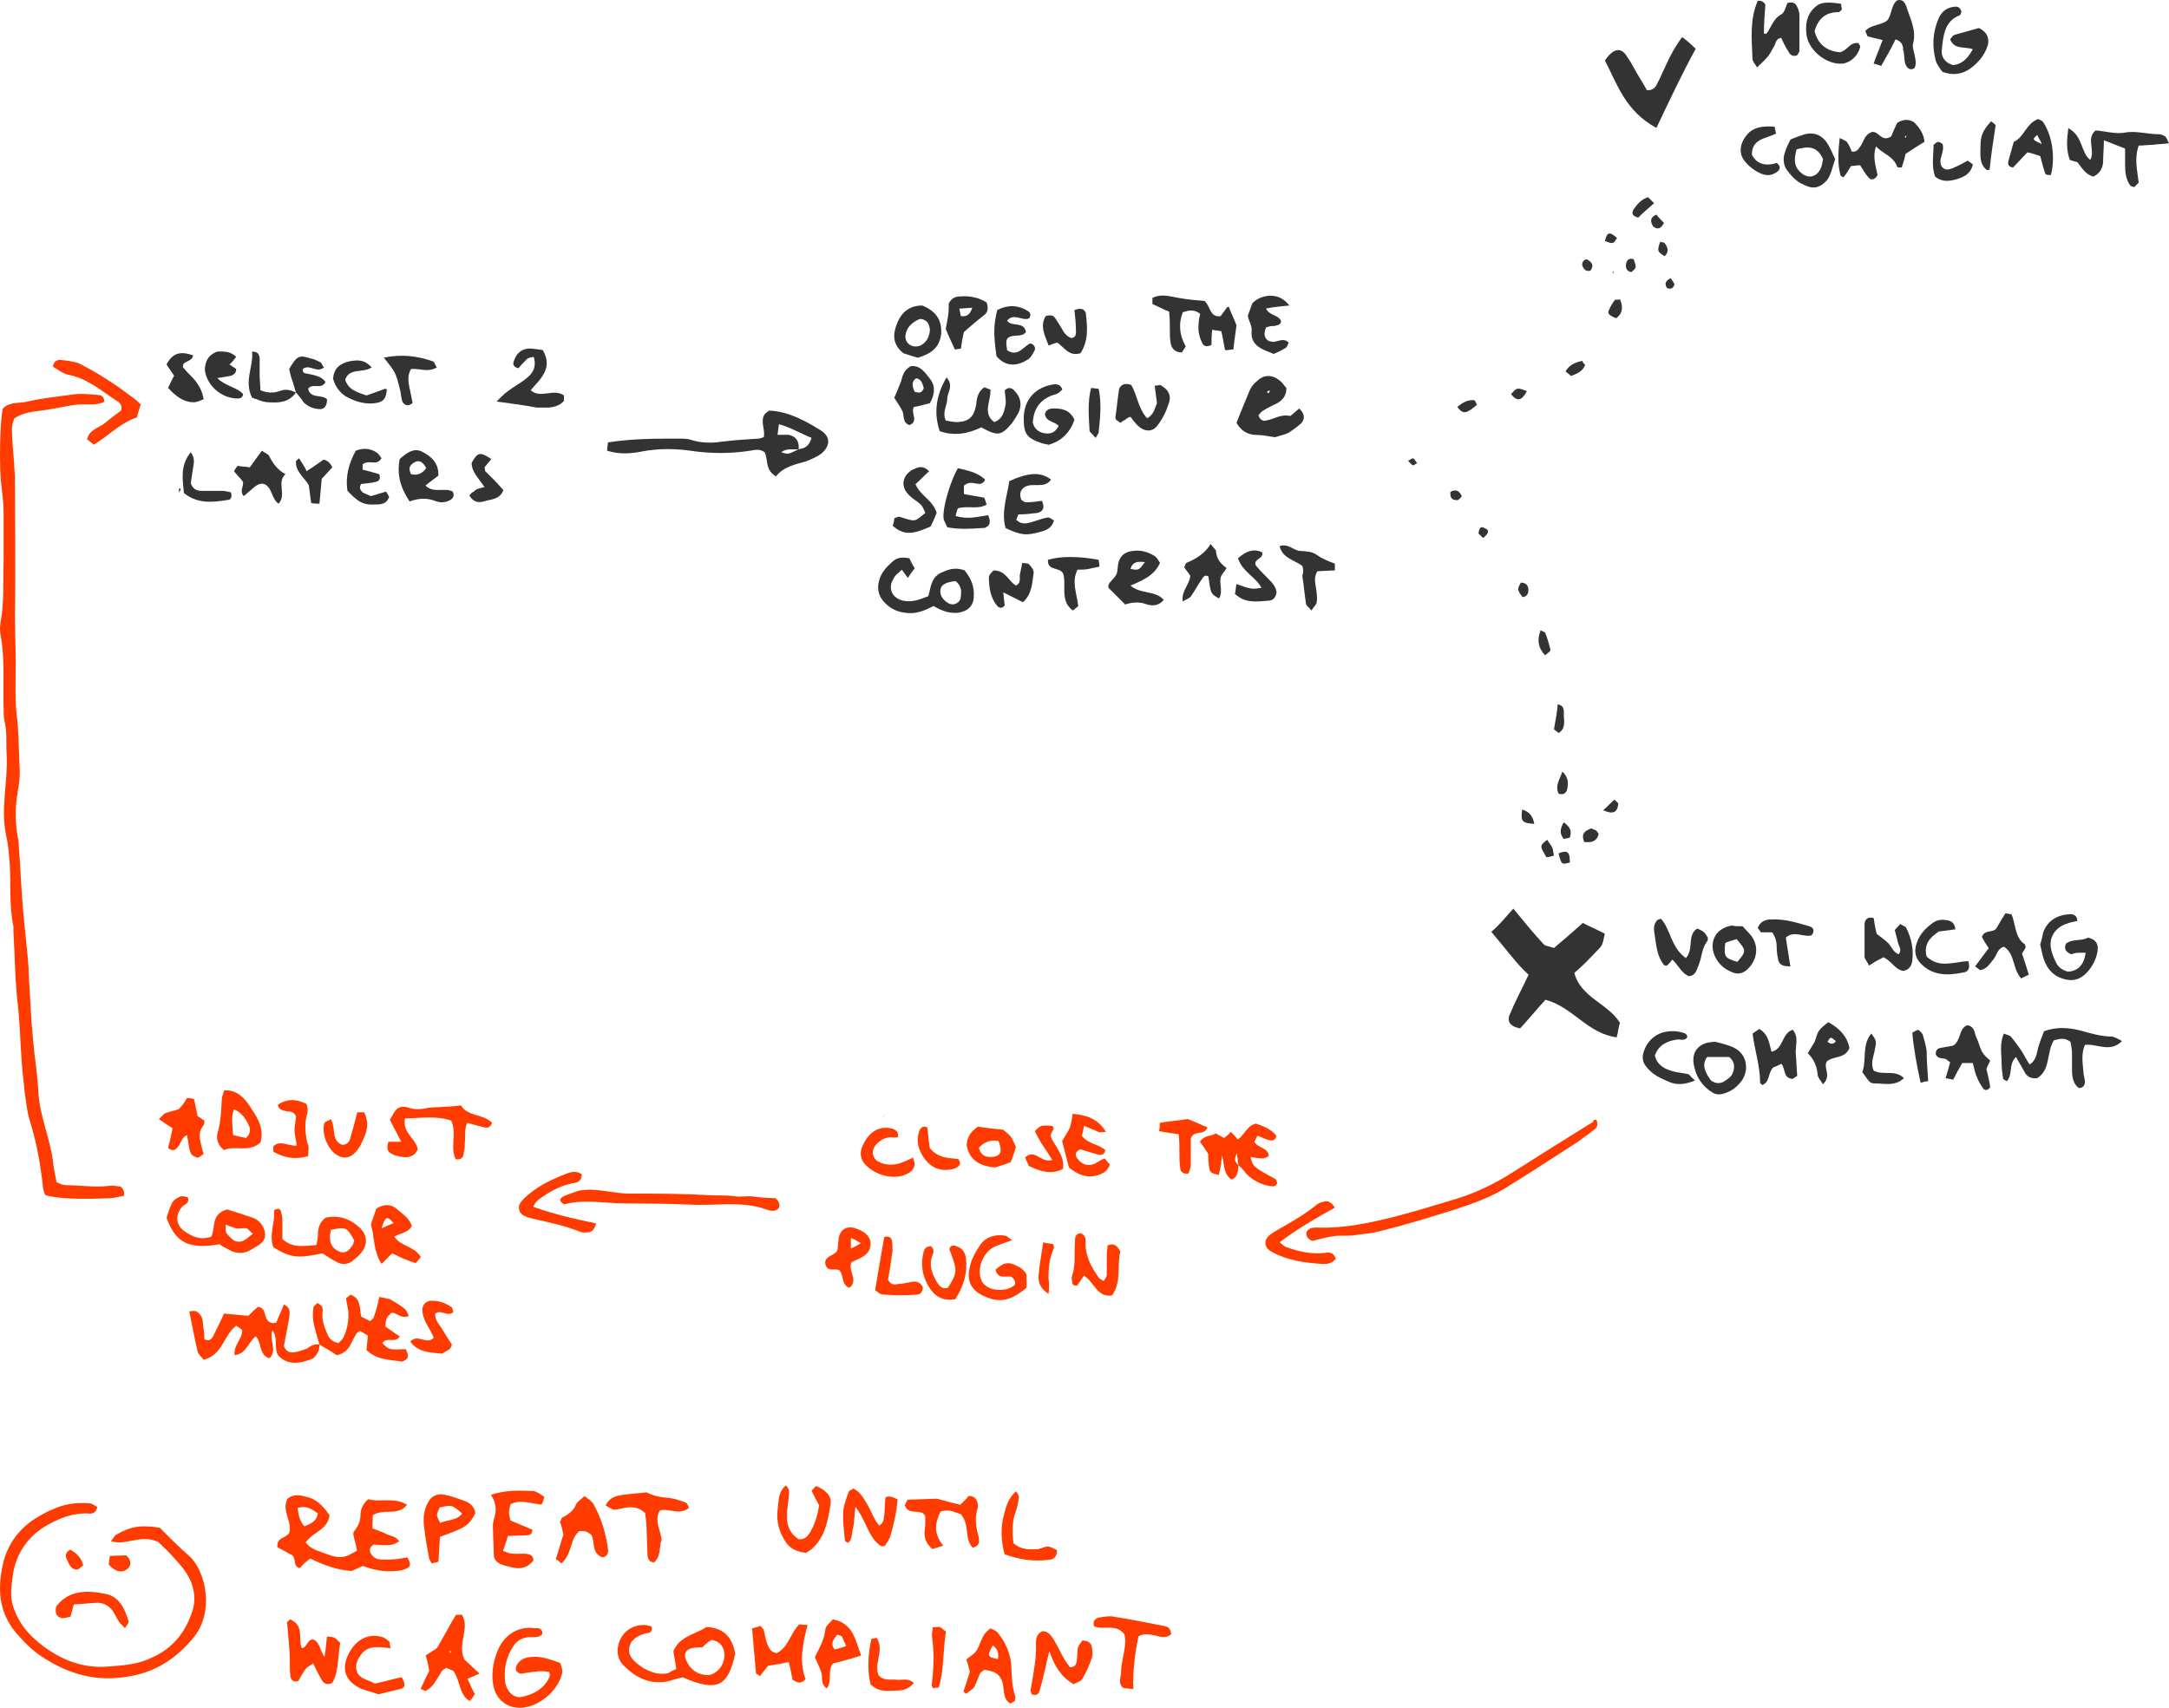 <svg width="400" height="315" viewBox="0 0 400 315" fill="none" xmlns="http://www.w3.org/2000/svg">
<path d="M17.953 277.935C17.714 279.228 16.861 279.259 16.003 279.147C13.295 279.101 10.908 280.043 8.536 281.412C5.189 283.387 3.157 286.314 2.436 290.051C2.421 290.163 2.406 290.276 2.391 290.39C2.373 290.522 2.354 290.655 2.335 290.789C2.125 292.299 1.901 293.9 2.202 295.482C3.04 299.02 5.27 301.652 8.048 303.694C11.558 306.28 15.312 307.715 19.857 307.41C20.155 307.384 20.454 307.359 20.752 307.334C23.149 307.136 25.535 306.938 27.776 305.842C31.844 304.127 34.298 301.042 35.572 296.857C36.202 294.551 35.694 292.286 34.486 290.331C33.881 289.354 33.14 288.524 32.398 287.694C31.21 286.309 29.884 285.072 29.148 284.385C27.333 283.594 25.769 283.898 24.254 284.192C22.993 284.437 21.766 284.675 20.457 284.268C20.631 284.08 20.755 283.894 20.871 283.72C21.028 283.482 21.172 283.265 21.412 283.092C24.063 281.57 25.902 281.219 29.483 281.804L29.484 281.806C31.256 283.597 33.029 285.389 34.938 287.032C38.031 289.919 39.58 297.427 35.618 302.136C32.342 306.107 28.441 308.53 23.342 309.283C17.678 310.2 12.787 308.805 8.125 305.832C6.377 304.752 4.904 303.378 3.569 301.856C-0.129 297.992 -0.576 293.441 0.531 288.549C1.39 284.665 3.706 281.728 7.053 279.753C7.147 279.701 7.239 279.65 7.33 279.599L7.4 279.559L7.494 279.506L7.672 279.405C8.256 279.072 8.802 278.761 9.43 278.526C11.67 277.447 13.935 277.08 16.363 277.279C16.82 277.262 17.168 277.485 17.472 277.681C17.642 277.789 17.799 277.89 17.953 277.935Z" fill="#FF3B00"/>
<path fill-rule="evenodd" clip-rule="evenodd" d="M60.768 279.493C60.567 281.147 59.444 281.939 58.32 282.731C57.593 283.244 56.866 283.756 56.389 284.502C57.112 285.509 58.088 285.861 59.118 286.233C59.369 286.323 59.624 286.415 59.879 286.518C60.023 286.567 60.167 286.617 60.312 286.668L60.324 286.672C61.334 287.027 62.371 287.391 63.602 287.098C64.163 286.965 64.717 286.652 65.341 286.299C65.503 286.208 65.669 286.114 65.842 286.019C65.743 285.404 65.605 284.874 65.471 284.36C65.358 283.925 65.248 283.501 65.166 283.046C65.161 282.904 65.151 282.619 65.288 282.471C65.969 281.59 66.37 280.863 66.472 279.717C66.431 278.577 66.817 277.421 67.924 276.525C68.789 276.78 69.712 276.758 70.668 276.735C72.097 276.701 73.598 276.666 75.081 277.554C74.084 278.793 72.864 278.822 71.616 278.852C70.644 278.875 69.656 278.898 68.742 279.493C68.749 279.678 68.746 279.873 68.739 280.076C68.738 280.117 68.736 280.159 68.734 280.201L68.733 280.241L68.726 280.379C68.723 280.451 68.719 280.524 68.715 280.598C68.693 281.026 68.67 281.474 68.686 281.921C68.988 282.038 69.276 282.143 69.552 282.243C70.2 282.478 70.777 282.688 71.287 282.97C71.529 283.081 71.771 283.159 72.006 283.234C72.613 283.429 73.178 283.61 73.613 284.314C72.216 285.078 72.216 285.078 68.935 284.91C68.234 285.22 67.975 285.943 68.427 286.64C68.727 287.058 69.169 287.47 69.743 287.592C70.459 287.709 71.312 287.679 72.165 287.648C73.161 287.613 74.151 287.435 75.142 287.256C75.751 288.376 75.772 288.946 75.071 289.257C74.512 289.562 73.806 289.73 73.095 289.756C70.967 289.975 68.96 289.618 66.939 288.834L64.836 289.766C62.124 289.578 59.671 288.666 57.207 287.47C57.148 287.513 57.092 287.555 57.037 287.598C56.998 287.629 56.96 287.659 56.922 287.69C56.898 287.71 56.874 287.729 56.851 287.749L56.783 287.807L56.717 287.863L56.654 287.918C56.481 288.067 56.308 288.216 56.1 288.366L55.277 289.252C54.52 289.029 54.433 288.49 54.344 287.943C54.281 287.553 54.217 287.16 53.911 286.874C53.824 286.829 53.738 286.783 53.654 286.737C53.585 286.7 53.517 286.663 53.449 286.627L53.318 286.555L53.244 286.514L53.128 286.45L52.838 286.288L52.833 286.285L52.816 286.276L52.812 286.273C52.235 285.952 51.693 285.65 51.153 285.403C51.021 284.235 51.659 283.895 52.317 283.544C52.699 283.34 53.089 283.132 53.337 282.756C53.63 281.831 53.357 280.927 53.076 279.996C52.743 278.891 52.398 277.749 52.971 276.49C53.936 275.599 55.221 275.695 56.374 276.082C58.091 276.306 59.564 277.681 60.768 279.493ZM54.881 278.134C55.074 279.554 55.252 280.547 56.141 281.514C57.405 281.041 58.386 280.577 58.619 279.142L58.485 279.048C57.382 278.276 56.507 277.664 54.881 278.134Z" fill="#FF3B00"/>
<path fill-rule="evenodd" clip-rule="evenodd" d="M124.179 304.594C124.356 305.587 124.534 306.579 124.722 307.857C124.061 308.105 123.662 308.343 123.386 308.508C123.31 308.553 123.243 308.593 123.183 308.626C121.487 308.972 120.044 308.453 118.591 307.648C118.501 307.581 118.408 307.514 118.315 307.446L118.167 307.341L118.166 307.339C117.545 306.894 116.901 306.432 116.534 305.867C115.788 304.894 115.895 303.891 116.428 302.873C117.246 301.845 118.368 301.377 119.643 301.188C120.065 301.031 120.339 300.735 120.171 300.028C118.871 299.503 117.596 299.692 116.336 300.308C113.822 301.682 112.959 305.424 115.163 307.343C117.378 309.547 120.13 310.876 123.518 310.041C124.225 309.776 124.935 309.612 125.562 309.467L125.725 309.429C125.79 309.414 125.853 309.399 125.916 309.384C132.28 312.154 134.235 311.085 135.586 305.042C135.053 302.064 133.565 300.262 130.284 300.094C129.676 300.517 128.968 300.832 128.245 301.153C126.653 301.862 124.989 302.602 124.179 304.594ZM128.709 303.861L129.563 303.83C130.111 303.24 130.665 302.792 131.223 302.487C132.798 302.716 133.55 303.83 133.595 305.113C133.646 306.539 132.981 307.847 131.726 308.605C130.614 309.359 128.46 308.865 127.419 307.618C127.125 307.343 126.972 307.063 126.82 306.783C125.758 304.966 126.434 303.942 128.709 303.861Z" fill="#FF3B00"/>
<path d="M100.001 301.44C99.466 302.016 98.736 301.991 98.035 301.966C97.838 301.959 97.644 301.953 97.456 301.959C96.181 302.148 95.343 302.606 94.668 303.629C93.317 305.675 92.829 307.976 93.205 310.532C93.545 312.09 94.871 313.327 96.283 312.991C98.543 312.482 100.499 311.413 101.413 309.096C101.408 308.954 101.398 308.669 101.245 308.389C99.94 308.111 98.571 308.327 97.244 308.537C96.82 308.604 96.4 308.67 95.988 308.72C94.978 308.328 94.957 307.757 95.358 307.029C95.897 306.154 96.598 305.843 97.588 305.665C99.29 305.462 100.58 305.701 103.323 306.744C103.356 306.862 103.397 306.986 103.438 307.113C103.595 307.596 103.77 308.132 103.673 308.587C102.937 311.896 99.341 314.879 96.07 314.996C93.367 315.093 91.31 313.311 90.929 310.613C90.564 308.343 91.051 306.042 91.976 304.011C93.301 301.252 95.958 299.872 98.68 300.346C99.528 300.172 100.113 300.58 100.001 301.44Z" fill="#FF3B00"/>
<path fill-rule="evenodd" clip-rule="evenodd" d="M83.394 308.087C83.43 308.1 83.463 308.114 83.495 308.128C83.525 308.14 83.553 308.152 83.58 308.164C84.128 308.9 84.397 309.764 84.661 310.612C85.046 311.846 85.42 313.046 86.627 313.764C87.038 313.322 87.308 312.884 87.577 312.447C87.221 311.872 86.965 311.294 86.721 310.745C86.549 310.359 86.384 309.987 86.195 309.641C86.617 309.483 86.968 309.328 87.318 309.172C87.46 309.11 87.601 309.047 87.746 308.985C87.963 308.892 88.189 308.798 88.441 308.704L85.642 306.093C84.956 304.633 85.214 303.245 85.466 301.893C85.722 300.514 85.972 299.172 85.205 297.831L84.068 297.871C83.463 298.892 82.894 299.912 82.325 300.931C81.756 301.95 81.188 302.97 80.583 303.99L78.496 305.349C78.816 306.337 78.988 307.187 79.166 308.18C78.633 309.197 78.105 310.357 77.577 311.517L77.576 311.519C77.864 311.604 78.025 311.693 78.187 311.783C78.267 311.827 78.348 311.872 78.445 311.916C79.609 311.335 80.189 310.366 80.754 309.422C80.936 309.118 81.117 308.816 81.314 308.531C81.411 308.202 81.678 308.032 81.983 307.837C82.08 307.776 82.18 307.712 82.28 307.64C82.619 307.795 82.908 307.903 83.147 307.993C83.236 308.026 83.319 308.057 83.394 308.087ZM82.96 304.761C82.923 304.727 82.887 304.693 82.884 304.621C82.879 304.479 83.021 304.474 83.021 304.474C83.091 304.539 83.129 304.606 83.15 304.658C83.16 304.685 83.166 304.708 83.169 304.724C83.171 304.732 83.172 304.738 83.172 304.743L83.173 304.749L83.174 304.754L83.036 304.901C83.034 304.83 82.997 304.796 82.96 304.761Z" fill="#FF3B00"/>
<path d="M90.537 275.716C93.194 274.851 95.424 274.924 97.504 274.992C97.738 275 97.971 275.008 98.201 275.014C98.709 274.996 99.23 275.341 99.751 275.686C99.959 275.825 100.168 275.963 100.375 276.078C100.253 276.653 100.126 277.086 99.857 277.523C99.54 277.49 99.226 277.441 98.915 277.388C98.739 277.357 98.565 277.325 98.391 277.293L98.319 277.28C96.882 277.015 95.504 276.76 94.158 277.442C93.977 278.139 93.883 278.499 93.873 278.861C93.862 279.247 93.947 279.636 94.123 280.44C94.772 280.702 95.457 280.998 96.142 281.294L96.147 281.296C96.834 281.592 97.521 281.889 98.171 282.151C98.201 283.006 97.638 283.169 97.211 283.184L93.656 283.311C93.401 284.177 93.147 285.042 92.756 286.055C92.95 286.125 93.123 286.195 93.283 286.26C93.721 286.439 94.067 286.579 94.483 286.564C94.912 286.62 95.375 286.604 95.837 286.587C96.299 286.571 96.761 286.554 97.191 286.61C97.764 286.732 98.338 286.855 98.374 287.852C97.419 289.028 96.154 289.502 94.575 289.13C94.499 289.112 94.424 289.095 94.348 289.077L94.159 289.034C92.728 288.709 91.391 288.405 91.085 287.114L90.913 282.268C90.892 281.698 90.872 281.127 90.994 280.552C91.507 278.964 91.741 277.528 90.537 275.716Z" fill="#FF3B00"/>
<path d="M60.287 301.862L60.287 301.865C60.185 303.01 60.083 304.154 59.85 305.589C59.499 305.153 59.299 304.646 59.107 304.159C58.81 303.406 58.532 302.7 57.742 302.381C57.139 302.403 56.87 302.814 56.603 303.221C56.366 303.583 56.13 303.942 55.665 304.026C55.4 303.403 55.381 302.721 55.362 302.046C55.327 300.741 55.291 299.462 53.481 298.68C53.441 298.723 53.399 298.765 53.356 298.807C53.285 298.876 53.21 298.943 53.143 299.004C52.97 299.161 52.844 299.274 52.932 299.271C52.983 299.829 53.033 300.353 53.08 300.853C53.25 302.644 53.389 304.114 53.445 305.675C53.459 306.055 53.456 306.436 53.454 306.816C53.45 307.578 53.445 308.339 53.567 309.096C53.592 309.809 54.039 310.363 55.025 310.043C55.426 309.315 55.827 308.587 56.371 307.854C56.534 307.587 56.807 307.423 57.12 307.234C57.322 307.112 57.54 306.981 57.757 306.805L57.942 307.185C58.468 308.269 58.896 309.15 59.438 310.027C59.743 310.587 60.464 310.847 61.303 310.389C62.105 308.933 62.266 307.246 62.428 305.56C62.509 304.716 62.589 303.873 62.75 303.059C62.219 302.493 61.96 302.217 61.642 302.07C61.339 301.93 60.982 301.907 60.287 301.862Z" fill="#FF3B00"/>
<path d="M193.525 304.539C193.205 305.765 192.957 306.86 192.729 307.869L192.729 307.873L192.727 307.878C192.421 309.235 192.149 310.436 191.782 311.594C191.666 312.312 191.259 312.898 190.248 312.505C190.247 312.462 190.239 312.42 190.227 312.377C190.207 312.307 190.176 312.237 190.145 312.167C190.071 311.998 189.997 311.829 190.076 311.655C190.164 311.117 190.256 310.583 190.349 310.052L190.35 310.043C190.749 307.749 191.139 305.512 191.056 303.2C191.026 302.345 191.132 301.342 192.255 300.873C193.25 300.838 193.85 301.673 194.302 302.37C194.679 302.996 195.021 303.658 195.363 304.321L195.368 304.33C195.712 304.996 196.057 305.661 196.435 306.29L197.334 307.542C198.33 307.507 198.451 306.931 198.573 306.356C198.629 305.926 198.651 305.532 198.672 305.139C198.694 304.746 198.716 304.353 198.771 303.923C198.856 303.634 199.067 303.341 199.278 303.048C199.384 302.902 199.489 302.755 199.579 302.609C200.575 302.574 201.159 302.981 201.326 303.689C201.494 304.396 201.519 305.109 201.397 305.684C200.879 307.13 200.356 308.433 199.549 309.747C199.381 310.018 198.991 310.188 198.619 310.35C198.392 310.448 198.172 310.544 198.015 310.658C195.688 309.314 194.48 307.359 193.525 304.539Z" fill="#FF3B00"/>
<path d="M102.493 287.562C102.93 287.832 103.225 288.107 103.519 288.382C104.579 287.468 104.958 286.281 105.317 285.158C105.661 284.084 105.985 283.07 106.866 282.41C107.293 282.395 107.72 282.38 108.151 282.507C108.296 282.573 108.442 282.675 108.588 282.777C108.734 282.879 108.88 282.981 109.025 283.047C109.287 283.482 109.366 284.044 109.446 284.619C109.598 285.704 109.757 286.836 111.168 287.252C112.017 287.079 112.276 286.356 112.108 285.648C111.722 282.808 110.915 280.125 109.543 277.605C109.292 277.035 108.767 276.663 108.187 276.252C108.052 276.156 107.914 276.058 107.776 275.955C107.64 276.101 107.495 276.23 107.35 276.35C107.264 276.421 107.177 276.49 107.092 276.557C106.743 276.832 106.422 277.085 106.262 277.437C105.739 278.74 104.764 279.346 103.646 279.957C103.589 280.018 103.558 280.103 103.521 280.202C103.469 280.342 103.406 280.512 103.245 280.685C103.555 281.387 103.727 282.237 103.9 283.087C103.641 283.81 103.419 284.567 103.197 285.324C102.975 286.082 102.752 286.839 102.493 287.562Z" fill="#FF3B00"/>
<path d="M173.951 285.093C172.966 285.413 172.402 285.576 171.981 285.734C170.66 284.64 170.335 283.509 170.563 281.931C170.68 281.214 170.65 280.358 170.624 279.646C170.623 279.604 170.609 279.574 170.587 279.547C170.572 279.528 170.552 279.51 170.53 279.489C170.475 279.437 170.401 279.368 170.325 279.228C169.974 278.901 169.456 278.872 168.918 278.842C168.098 278.795 167.234 278.746 166.851 277.64C166.983 277.35 167.115 277.06 167.384 276.622L172.788 276.428C174.083 276.81 175.521 277.187 177.1 277.559C177.177 277.476 177.255 277.395 177.332 277.317C177.438 277.209 177.544 277.105 177.648 277.002L177.655 276.996L177.658 276.992L177.661 276.99C178.011 276.645 178.342 276.319 178.609 275.935C179.604 275.899 180.051 276.454 180.214 277.019C180.371 277.442 180.392 278.012 180.26 278.302C179.752 280.033 179.95 281.595 180.437 283.291C180.61 284.141 180.788 285.133 179.376 285.469C178.579 284.659 178.459 283.618 178.333 282.541C178.203 281.418 178.068 280.256 177.161 279.269C177.052 279.242 176.941 279.208 176.828 279.171C176.689 279.124 176.546 279.071 176.399 279.017C175.568 278.71 174.613 278.357 173.443 278.831C172.382 281.01 172.163 282.873 173.951 285.093Z" fill="#FF3B00"/>
<path fill-rule="evenodd" clip-rule="evenodd" d="M178.851 308.346C178.47 309.645 178.084 310.8 177.698 311.956C177.85 312.236 177.998 312.373 178.282 312.363C178.462 312.169 178.698 312.001 178.928 311.836C179.224 311.624 179.512 311.418 179.663 311.172C179.899 310.744 180.084 310.268 180.277 309.772L180.278 309.77C180.376 309.518 180.476 309.26 180.587 309C180.628 308.903 180.67 308.805 180.715 308.708C180.792 308.539 180.967 308.415 181.154 308.282C181.288 308.187 181.428 308.088 181.543 307.965C182.117 308.087 182.833 308.204 183.412 308.469C183.605 308.557 183.801 308.709 183.866 308.759L183.881 308.771C183.886 308.775 183.888 308.776 183.888 308.776C183.888 308.776 183.876 308.764 183.849 308.738C184.871 309.555 184.983 310.616 185.09 311.626C185.198 312.643 185.3 313.608 186.322 314.216L187.16 313.758C187.154 313.591 187.197 313.422 187.233 313.282C187.258 313.183 187.279 313.099 187.277 313.04C186.642 311.207 186.576 309.354 186.505 307.359C186.429 305.221 185.494 302.971 184.006 301.169C183.806 300.89 183.485 300.743 183.163 300.596C183.002 300.523 182.841 300.449 182.696 300.359C181.587 301.01 181.182 302.01 180.786 302.991C180.534 303.613 180.286 304.228 179.862 304.742C179.587 305.037 179.187 305.337 178.786 305.637C178.669 305.725 178.551 305.813 178.436 305.901C178.356 305.963 178.277 306.024 178.201 306.086C178.515 306.931 178.683 307.638 178.851 308.345L178.851 308.346ZM184.037 306.02C184.275 304.727 183.823 304.03 183.092 303.485C182.02 305.379 182.03 305.664 184.037 306.02Z" fill="#FF3B00"/>
<path d="M141.188 307.842C141.091 307.962 140.995 308.079 140.901 308.193L140.875 308.225L140.866 308.236L140.858 308.245C140.784 308.336 140.711 308.425 140.64 308.514C140.605 308.557 140.57 308.6 140.536 308.643C140.489 308.702 140.444 308.76 140.399 308.818C140.358 308.872 140.317 308.925 140.278 308.979C140.233 309.039 140.189 309.1 140.147 309.16C140.067 309.086 139.977 309.022 139.888 308.966C139.826 308.926 139.764 308.89 139.706 308.857L139.704 308.856C139.544 308.764 139.419 308.692 139.416 308.616L139.408 308.524C139.172 305.851 138.936 303.177 138.695 300.364C139.4 300.196 139.822 300.038 140.243 299.881C140.543 300.298 140.691 300.435 140.838 300.573C141.011 301.423 141.184 302.273 141.504 303.26L141.548 303.361C141.845 304.041 142.182 304.813 143.271 304.91C144.53 304.265 145.156 303.13 145.811 301.942C146.247 301.15 146.697 300.334 147.355 299.626C147.391 299.625 147.432 299.625 147.477 299.628C147.569 299.633 147.68 299.644 147.806 299.657C148.103 299.688 148.489 299.728 148.924 299.712C148.051 303.169 147.314 306.478 148.569 309.715C147.746 310.601 147.172 310.479 146.151 309.802C146.105 309.576 146.059 309.331 146.009 309.068L146.009 309.066L146.007 309.059C145.87 308.333 145.707 307.475 145.465 306.544C144.419 306.817 143.273 306.996 142.269 307.153L142.266 307.154L142.264 307.154L142.244 307.157C142.038 307.189 141.838 307.221 141.646 307.252C141.492 307.458 141.338 307.654 141.188 307.842Z" fill="#FF3B00"/>
<path d="M115.171 275.691C113.754 275.884 112.479 276.073 111.682 277.671C112.118 277.941 112.555 278.211 113.134 278.475C113.742 278.454 114.242 278.332 114.814 278.192L114.983 278.151L115.115 278.119C116.39 277.931 117.812 277.88 118.996 279.122C119.005 279.391 119.049 279.723 119.095 280.073L119.095 280.075C119.146 280.466 119.201 280.879 119.214 281.255L119.407 286.671C119.432 287.384 119.6 288.092 120.601 288.199C121.493 287.429 121.606 286.449 121.714 285.5C121.774 284.981 121.833 284.47 122.018 284.009C121.953 283.439 121.795 282.886 121.638 282.338C121.286 281.11 120.942 279.907 121.683 278.598C122.353 278.404 123.057 278.523 123.775 278.644C124.867 278.829 125.991 279.019 127.077 278.119C127.037 278.046 126.996 277.952 126.952 277.852L126.952 277.85C126.83 277.571 126.685 277.239 126.472 277.142C126.314 277.089 126.159 277.036 126.006 276.983L126.002 276.982C125.038 276.652 124.151 276.349 123.166 276.261C121.596 276.175 120.159 275.798 119.285 275.258C118.515 275.35 117.86 275.409 117.255 275.464L117.253 275.464C116.523 275.529 115.868 275.588 115.171 275.691Z" fill="#FF3B00"/>
<path d="M208.678 311.51L208.58 311.5L208.479 311.49C208.429 311.486 208.379 311.482 208.331 311.478C208.25 311.471 208.173 311.465 208.099 311.459L208.092 311.458C207.71 311.429 207.407 311.405 207.152 311.33C206.863 311.197 206.558 310.637 206.543 310.21C206.53 309.853 206.59 309.53 206.649 309.207C206.709 308.884 206.769 308.56 206.756 308.204C206.78 307.309 206.957 306.43 207.134 305.555C207.408 304.198 207.68 302.852 207.371 301.474C206.449 300.19 205.196 300.214 203.964 300.238C203.194 300.253 202.432 300.268 201.763 299.962C201.443 298.975 201.997 298.527 202.703 298.359C203.693 298.181 204.684 298.002 205.689 298.252C208.696 298.715 211.708 299.321 214.72 299.927C215.436 300.044 215.817 300.298 216 301.434C214.924 302.209 214.294 301.958 213.162 301.702C212.103 301.463 211.026 301.22 209.946 301.81C209.341 304.829 208.879 307.843 209.011 311.549C208.895 311.533 208.784 311.521 208.678 311.51Z" fill="#FF3B00"/>
<path d="M164.204 283.301C164.839 281.137 165.332 278.979 165.53 276.545C163.935 275.746 163.087 275.919 163.26 276.769C163.238 276.939 163.221 277.114 163.208 277.292C163.189 277.566 163.177 277.848 163.166 278.129C163.147 278.593 163.128 279.058 163.072 279.488C163.067 279.518 163.062 279.549 163.058 279.579L163.048 279.645C163.042 279.69 163.035 279.735 163.029 279.78C162.946 280.395 162.866 280.981 162.142 281.376C161.522 280.702 161.102 279.811 160.698 278.954C160.629 278.807 160.56 278.661 160.491 278.517C160.385 278.298 160.278 278.084 160.166 277.879C160.053 277.691 159.943 277.499 159.832 277.307L159.831 277.305C159.205 276.216 158.572 275.117 157.342 274.555C157.217 274.69 157.059 274.767 156.912 274.838C156.739 274.922 156.581 274.999 156.509 275.156C156.437 275.372 156.36 275.594 156.281 275.819L156.279 275.827C155.94 276.8 155.581 277.832 155.499 278.76C155.425 280.551 155.611 282.2 155.811 283.972L155.834 284.171C155.839 284.314 156.128 284.446 156.418 284.578C156.991 284.064 157.08 283.361 157.165 282.69C157.202 282.392 157.239 282.101 157.317 281.835C157.46 281.254 157.508 280.629 157.565 279.874L157.565 279.871L157.566 279.86C157.608 279.309 157.655 278.689 157.749 277.966C158.618 279.007 159.17 280.184 159.697 281.31C160.433 282.881 161.123 284.352 162.564 285.215C162.848 285.205 163.133 285.194 163.27 285.047C163.375 284.815 163.526 284.582 163.677 284.349L163.678 284.347C163.904 283.997 164.131 283.646 164.204 283.301Z" fill="#FF3B00"/>
<path fill-rule="evenodd" clip-rule="evenodd" d="M80.998 285.764L80.998 285.769C80.97 286.236 80.942 286.703 80.915 287.178C80.903 287.396 80.89 287.616 80.878 287.839L80.866 288.05C80.655 288.129 80.443 288.173 80.231 288.216C80.07 288.249 79.909 288.282 79.749 288.33C79.698 288.345 79.647 288.362 79.596 288.381C79.527 288.196 79.432 288.039 79.346 287.897C79.235 287.716 79.14 287.559 79.134 287.399C78.784 285.556 78.428 283.571 78.22 281.723C78.027 280.303 78.113 278.73 78.779 277.421C79.439 275.97 80.556 275.36 82.136 275.731C83.034 275.922 83.848 276.204 84.712 276.502L84.74 276.512C84.871 276.558 85.002 276.603 85.136 276.649C85.239 276.684 85.343 276.719 85.448 276.754C86.601 277.141 87.479 277.824 87.667 279.101C86.469 281.428 85.91 281.733 81.13 283.474C81.114 283.765 81.098 284.052 81.082 284.335C81.054 284.817 81.026 285.291 80.998 285.764ZM81.181 280.903C81.67 280.687 82.18 280.574 82.683 280.462C83.622 280.253 84.538 280.05 85.249 279.188C83.34 277.543 83.34 277.543 81.079 278.053C80.749 278.778 80.584 279.141 80.597 279.497C80.61 279.853 80.8 280.203 81.181 280.903Z" fill="#FF3B00"/>
<path d="M144.726 284.14C145.488 285.54 146.793 286.207 148.652 286.426C148.791 286.326 148.93 286.242 149.07 286.157C149.348 285.989 149.627 285.82 149.901 285.525C152.21 283.331 152.692 280.37 153.153 277.535L153.172 277.416C153.406 275.98 152.37 274.876 150.491 274.087L149.668 274.972C150.13 275.955 150.587 276.795 151.044 277.635C150.821 279.355 150.313 281.086 149.373 282.69L149.338 282.738C148.812 283.448 148.398 284.006 147.28 283.906C145.823 282.959 145.061 281.56 145.137 279.701C145.11 278.941 145.209 278.176 145.309 277.412C145.358 277.029 145.408 276.647 145.442 276.265C145.436 276.09 145.455 275.913 145.475 275.734C145.536 275.188 145.6 274.621 144.934 274C143.722 274.952 143.606 276.315 143.494 277.628C143.465 277.965 143.437 278.299 143.39 278.622C143.177 280.628 143.669 282.466 144.726 284.14Z" fill="#FF3B00"/>
<path fill-rule="evenodd" clip-rule="evenodd" d="M158.808 305.353C156.838 305.994 155.004 306.488 153.592 306.824C153.049 307.557 153.041 308.342 153.033 309.128C153.026 309.913 153.018 310.698 152.475 311.431C151.617 310.833 151.597 310.052 151.579 309.342C151.572 309.085 151.566 308.837 151.52 308.611C151.318 307.988 151.061 307.423 150.782 306.809C150.619 306.45 150.448 306.073 150.275 305.658L150.314 305.581L150.383 305.444L150.471 305.27L150.591 305.035L150.593 305.032C151.306 303.635 152.04 302.195 152.226 300.451C152.3 299.993 152.668 299.641 153.03 299.294C153.236 299.097 153.44 298.902 153.587 298.689C156.758 299.304 157.515 301.554 158.348 304.033C158.495 304.469 158.644 304.911 158.808 305.353ZM156.04 303.597C155.958 303.409 155.886 303.241 155.819 303.085C155.715 302.843 155.624 302.63 155.523 302.416C155.474 302.312 155.423 302.207 155.368 302.099C155.336 302.038 155.303 301.976 155.268 301.912C155.167 301.725 154.943 301.669 154.72 301.614C154.676 301.603 154.631 301.592 154.588 301.58C154.522 301.562 154.458 301.541 154.4 301.514L154.37 301.553L154.294 301.651L154.28 301.668C153.644 302.483 153.086 303.198 153.927 304.243C154.633 304.075 155.34 303.907 156.04 303.597Z" fill="#FF3B00"/>
<path d="M71.403 303.944C71.611 303.967 71.823 303.989 72.04 304.01C71.872 303.303 71.857 302.875 71.857 302.875C71.415 302.463 70.973 302.051 70.399 301.928C68.098 301.297 65.996 302.229 64.65 304.418C62.765 307.482 63.425 310.028 66.61 311.483C66.869 311.584 67.138 311.675 67.41 311.761L67.491 311.786C67.621 311.827 67.753 311.867 67.886 311.906L68.033 311.95L68.195 311.998C68.734 312.157 69.274 312.316 69.779 312.512C71.192 312.176 72.603 311.84 73.873 311.509C74.722 311.336 74.838 310.618 74.082 309.361C73.234 309.534 72.422 309.741 71.611 309.949C70.799 310.156 69.988 310.364 69.139 310.537C68.904 310.401 68.664 310.288 68.424 310.186C68.266 310.119 68.109 310.057 67.953 309.995L67.949 309.993C67.172 309.684 66.438 309.393 65.94 308.653C65.32 307.248 65.848 306.087 66.803 304.911C68.036 303.584 69.552 303.747 71.403 303.944Z" fill="#FF3B00"/>
<path d="M185.257 286.686C184.597 284.141 184.511 281.718 185.141 279.412L185.179 279.266C185.543 277.865 185.938 276.343 187.406 275.049C187.459 275.146 187.512 275.24 187.563 275.329C187.802 275.75 187.988 276.077 187.878 276.317C187.772 277.319 187.523 278.327 187.132 279.34C186.624 281.071 186.69 282.924 186.893 284.629C188.219 285.867 189.783 285.811 191.205 285.76C191.561 285.747 191.877 285.629 192.193 285.51C192.509 285.392 192.826 285.274 193.181 285.261C193.608 285.246 194.043 285.471 194.478 285.696C194.563 285.74 194.647 285.784 194.731 285.825L194.79 285.854C194.811 285.864 194.831 285.874 194.852 285.884C194.872 285.894 194.893 285.903 194.913 285.912C194.959 287.195 194.263 287.648 193.552 287.674C190.718 288.061 188.142 287.725 185.257 286.686Z" fill="#FF3B00"/>
<path d="M13.295 297.083C13.389 296.723 13.483 296.363 13.61 295.931C14.411 295.902 15.136 295.839 15.843 295.777C16.518 295.718 17.177 295.66 17.871 295.635C19.009 295.595 20.025 296.129 20.771 297.102C20.998 297.45 21.188 297.8 21.379 298.15C21.429 298.244 21.48 298.337 21.532 298.43C21.585 298.527 21.639 298.623 21.694 298.72C21.786 298.88 21.882 299.04 21.985 299.199C22.062 299.339 22.209 299.476 22.393 299.648C22.577 299.82 22.798 300.026 23.022 300.304C23.102 300.188 23.182 300.078 23.258 299.974C23.568 299.55 23.809 299.22 23.687 298.995C23.037 296.735 21.96 294.49 19.522 294.006C16.078 293.273 12.66 293.253 10.349 296.333C10.105 297.483 10.415 298.186 11.278 298.44C11.623 298.514 11.962 298.433 12.301 298.352C12.527 298.299 12.752 298.245 12.98 298.237C13.042 298.025 13.097 297.83 13.147 297.645L13.18 297.522L13.197 297.457C13.23 297.331 13.262 297.209 13.294 297.086L13.295 297.083Z" fill="#FF3B00"/>
<path d="M168.53 310.428C167.404 311.776 166.231 311.808 164.949 311.843L164.795 311.847L164.725 311.849C164.681 311.851 164.637 311.852 164.593 311.854C163.171 311.905 161.891 311.95 160.566 310.713C159.9 308.025 160.083 305.164 160.693 302.288C160.732 302.287 160.773 302.283 160.817 302.277C160.846 302.272 160.876 302.267 160.907 302.262C160.997 302.245 161.092 302.222 161.188 302.199C161.365 302.157 161.541 302.115 161.683 302.11C162.491 303.381 162.238 304.69 161.994 305.954C161.782 307.05 161.577 308.113 162.074 309.089C162.848 309.812 163.677 309.808 164.525 309.805C164.807 309.803 165.091 309.802 165.376 309.828C165.703 309.857 166.018 309.84 166.324 309.823C167.085 309.781 167.794 309.742 168.53 310.428Z" fill="#FF3B00"/>
<path d="M172.719 300.105C172.527 300.13 172.291 300.161 172.009 300.171C171.99 300.348 171.971 300.512 171.953 300.666C171.869 301.381 171.81 301.874 171.948 302.456C172.334 305.297 172.146 308.015 171.821 310.881C171.824 310.97 171.882 311.056 171.961 311.175C172.01 311.248 172.068 311.334 172.126 311.441C172.405 311.289 172.689 311.279 173.116 311.263C173.73 309.267 173.878 307.185 174.026 305.093C174.124 303.706 174.223 302.313 174.457 300.94C174.284 300.832 174.132 300.702 173.985 300.576C173.762 300.384 173.55 300.202 173.289 300.125C173.2 300.042 173.011 300.067 172.719 300.105Z" fill="#FF3B00"/>
<path d="M20.155 287.775C20.181 287.525 20.208 287.274 20.269 286.986L23.256 286.88C23.403 287.017 23.698 287.292 23.85 287.572C24.312 288.554 23.911 289.282 22.93 289.746C21.803 290.071 20.929 289.532 20.041 288.564C20.101 288.277 20.128 288.026 20.155 287.775Z" fill="#FF3B00"/>
<path d="M15.347 288.732C15.012 287.317 14.128 286.493 12.965 285.821C12.699 286.013 12.545 286.084 12.505 286.109C12.483 286.123 12.497 286.123 12.548 286.121C11.858 286.74 12.156 287.324 12.454 287.908C12.513 288.025 12.573 288.142 12.625 288.259C12.934 288.962 13.529 289.654 14.377 289.481C14.534 289.395 14.689 289.264 14.869 289.113C15.009 288.995 15.165 288.864 15.347 288.732Z" fill="#FF3B00"/>
<path d="M22.861 220.566C22.163 220.706 21.465 220.846 20.767 220.985C15.043 221.264 10.575 221.125 8.342 220.427C8.202 220.008 7.923 219.45 7.923 219.031C7.504 214.982 6.806 210.933 5.549 206.885C4.991 205.21 4.851 203.395 4.572 201.58C4.293 199.067 4.014 196.554 3.874 193.901C3.735 191.109 3.595 188.317 3.316 185.525C2.757 181.057 2.757 176.45 2.478 171.843C2.478 171.564 2.478 171.145 2.478 170.866C1.64 166.957 2.059 163.048 1.78 159.139C1.64 157.324 1.501 155.649 1.082 153.834C0.105 148.947 1.501 144.061 1.222 139.175C1.082 137.081 1.361 134.987 0.803 132.893C0.663 132.195 0.663 131.357 0.663 130.519C0.524 126.052 0.942 121.584 0.105 117.117C-0.035 116.419 -0.035 115.581 0.105 114.744C0.803 111.114 0.524 107.344 0.663 103.715C0.663 100.643 0.663 97.432 0.663 94.361C0.663 92.686 0.384 91.01 0.244 89.335C-0.175 86.543 -0.035 77.608 0.524 75.374C1.64 74.118 3.455 74.397 4.851 74.118C7.783 73.42 10.715 73.14 13.786 72.722C15.182 72.582 16.718 72.722 18.114 72.861C18.673 72.861 19.231 73.14 19.231 74.118C17.556 74.955 15.601 74.397 13.786 74.676C11.971 74.955 10.017 75.374 8.202 75.653C6.387 75.933 4.433 75.933 2.618 77.189C2.478 77.747 2.199 78.306 2.199 79.004C2.199 81.238 2.478 83.471 2.618 85.705C2.618 86.543 2.757 87.241 2.757 88.078C2.757 96.594 2.897 105.111 2.757 113.487C2.757 116.558 2.897 119.49 2.897 122.422C2.897 125.493 2.757 128.425 3.036 131.496C3.455 134.707 3.455 137.918 3.595 141.129C3.735 142.665 3.595 144.201 3.316 145.737C2.757 148.808 2.757 151.74 3.316 154.671C3.455 155.09 3.455 155.509 3.455 155.928C3.735 159.418 3.874 163.048 4.153 166.538C4.433 170.587 4.991 174.496 5.27 178.544C5.27 178.824 5.27 178.963 5.27 179.242C5.549 183.431 5.689 187.758 6.108 191.947C6.387 195.158 6.946 198.369 7.085 201.58C7.364 205.908 9.179 209.817 9.738 214.005C9.877 215.261 10.156 216.657 10.436 218.053C10.994 218.333 11.692 218.612 12.251 218.612C14.764 218.612 17.416 219.031 19.929 218.751C20.627 218.612 21.465 218.751 22.302 218.891C22.582 219.17 23 219.589 22.861 220.566Z" fill="#FF3B00"/>
<path d="M58.915 248.011C58.915 248.989 58.635 249.687 57.798 250.524C55.564 251.502 53.191 251.92 51.376 250.106C50.398 248.709 51.376 247.034 50.259 245.359C49.561 247.313 51.236 248.989 49.7 250.524C47.746 249.966 48.304 247.732 47.188 246.476C45.791 247.453 45.512 249.687 43.279 249.966C42.999 248.151 44.675 247.034 44.675 245.359C44.395 245.08 43.977 244.8 43.558 244.521C41.184 246.336 41.045 249.966 37.554 250.804C37.136 250.245 36.577 249.826 36.438 249.268C35.879 246.895 35.46 244.521 34.902 241.869C35.321 241.869 35.74 241.729 36.158 241.869C36.996 242.287 37.415 243.125 37.415 244.102C37.554 245.08 37.694 246.057 37.694 247.034C38.532 247.453 38.951 247.034 39.23 246.615C39.928 245.219 40.626 243.823 41.324 242.287C42.86 242.427 44.395 242.567 45.791 242.706C46.489 242.008 47.048 241.45 47.606 241.031C48.863 241.31 48.723 242.148 49.002 242.846C49.282 243.823 49.98 244.242 50.957 243.963C51.376 242.846 51.934 241.729 52.353 240.612C53.609 241.171 53.47 242.148 53.33 242.986C53.051 244.8 52.632 246.755 52.353 248.291C52.772 249.407 53.609 249.547 54.447 249.407C55.145 249.268 55.983 248.989 56.681 248.709C57.379 248.151 58.077 247.872 58.915 248.011Z" fill="#FF3B00"/>
<path d="M294.374 206.517C294.98 207.694 294.217 208.236 293.707 208.598C292.827 209.299 291.926 209.863 291.045 210.564C286.421 213.541 281.934 216.497 277.288 219.336C274.445 221.048 271.22 222.113 268.132 223.156C263.548 224.573 258.965 225.989 254.338 227.13C252.842 227.503 251.303 227.6 249.785 227.835C248.544 228.028 247.1 227.828 245.858 228.02C244.617 228.212 243.258 228.564 242.038 228.895C241.284 228.588 240.785 228.1 240.932 227.229C241.494 226.295 242.502 226.421 243.352 226.431C248.033 226.553 252.543 225.572 257.169 224.431C261.106 223.397 264.883 222.247 268.661 221.096C272.3 219.967 275.716 218.308 278.93 216.256C283.947 213.077 288.964 209.898 293.865 206.878C293.684 206.624 293.96 206.581 294.374 206.517Z" fill="#FF3B00"/>
<path d="M106.497 219.695C109.72 218.903 113.116 220.238 116.374 220.156C121.172 220.162 125.97 220.168 130.726 220.449C132.266 220.537 133.901 220.423 135.42 220.648C136.663 220.832 137.846 220.532 139.089 220.717C140.332 220.901 141.733 220.968 142.997 221.014C143.626 221.53 143.958 222.144 143.559 222.932C142.746 223.658 141.82 223.239 141.012 222.978C136.577 221.473 131.979 222.47 127.223 222.188C123.156 222.009 119.208 221.988 115.259 221.967C111.448 221.966 107.694 221.143 104.016 222.15C102.284 221.014 104.016 220.571 106.497 219.695Z" fill="#FF3B00"/>
<path d="M58.915 248.011C58.496 246.615 58.077 245.219 57.798 243.823C57.658 242.985 57.658 242.008 57.798 241.171C57.798 240.891 58.356 240.612 58.496 240.333C59.473 240.752 59.613 241.31 59.473 242.008C59.333 243.404 59.752 244.661 60.311 245.917C60.59 246.755 61.148 247.453 62.405 247.732C62.684 247.453 63.103 247.174 63.382 246.615C64.08 245.08 64.359 243.404 64.22 241.729C64.08 241.031 63.941 240.193 63.801 239.495C64.08 239.216 64.359 239.076 64.638 238.797C66.593 239.495 66.314 241.31 66.593 242.846C67.151 243.125 67.71 243.404 68.268 243.683C68.547 243.404 68.966 243.125 68.966 242.846C69.385 241.729 69.664 240.612 69.944 239.216C70.642 239.356 71.34 239.495 71.898 239.635C72.875 240.193 73.853 240.752 74.69 241.45C74.969 241.729 75.109 242.148 75.388 242.706C73.992 243.404 73.155 242.008 72.177 242.148C71.2 243.125 71.2 243.125 71.061 244.661C71.898 245.219 72.736 245.917 73.713 246.476C73.015 247.872 71.34 246.476 70.502 247.732C71.758 248.989 71.758 248.989 74.83 248.849C75.388 249.966 75.388 250.664 74.551 250.943C74.411 251.083 74.132 251.222 73.853 251.083C71.758 250.803 69.385 250.803 67.57 248.989C67.71 248.151 67.71 247.313 67.85 246.336C67.291 246.057 66.872 245.778 66.453 245.498C66.174 245.638 65.895 245.778 65.755 245.917C65.337 246.615 64.918 247.453 64.499 248.291C64.08 248.989 63.382 249.687 62.126 249.966C61.288 249.407 60.171 248.709 58.915 248.011Z" fill="#FF3B00"/>
<path d="M228.399 214.924C228.259 215.902 228.399 217.018 227.142 217.577C225.467 216.46 225.886 214.645 225.327 213.109C225.327 213.668 225.188 214.226 225.188 214.785C225.048 215.483 224.908 216.041 224.769 216.739C223.233 216.32 223.094 216.32 222.954 215.064C222.814 214.226 222.814 213.528 222.814 212.83C222.256 211.992 221.837 211.294 221.279 210.596C222.116 209.34 223.373 209.619 224.21 209.061C224.769 209.34 225.188 209.619 225.746 209.898C226.165 209.619 226.584 209.2 227.003 208.781C227.421 209.2 227.84 209.619 228.259 210.178C229.516 209.34 229.934 207.665 231.61 207.246C232.866 207.665 234.402 208.223 235.379 209.48C235.239 210.317 234.681 210.457 234.123 210.317C233.425 210.178 232.726 209.759 231.889 209.48C231.61 210.038 231.47 210.317 231.33 210.596C232.028 211.853 233.843 211.574 233.983 213.249C233.704 213.389 233.285 213.668 232.866 213.668C232.168 213.668 231.33 213.528 230.632 213.389C231.051 215.203 231.051 215.203 235.379 217.577C235.379 217.856 235.519 217.996 235.519 218.275C235.519 218.414 235.379 218.414 235.379 218.554C235.239 218.694 234.96 218.833 234.821 218.833C232.866 218.694 231.191 217.856 229.795 216.46C229.376 215.762 228.817 215.343 228.399 214.924C228.259 214.226 228.259 213.668 228.119 212.691C227.561 213.807 227.701 214.366 228.399 214.924Z" fill="#FF3B00"/>
<path d="M85.021 203.906C86.278 206 89.209 205.441 90.745 207.117C90.466 207.954 89.907 208.094 89.349 207.954C88.232 207.675 87.255 207.396 86.138 207.117C85.58 208.513 85.859 209.769 85.719 210.886C85.719 211.724 85.58 212.422 85.44 213.12C85.3 213.678 84.742 213.958 84.044 213.818C82.927 211.584 84.323 209.071 83.206 206.698C80.414 205.721 77.482 206.279 74.69 206.279C74.132 208.932 76.645 209.909 77.064 212.003C76.784 212.422 76.505 212.98 76.086 213.12C75.109 213.678 73.992 213.399 72.875 213.12C71.479 212.561 71.2 212.143 71.619 210.607C72.317 210.607 73.015 210.607 73.992 210.607C73.294 209.211 72.596 207.954 71.898 206.558C72.317 205.86 72.596 205.162 73.154 204.604C73.713 204.045 74.551 204.045 75.388 204.325C76.645 204.743 77.762 204.604 79.018 204.325C80.693 204.185 82.648 204.185 85.021 203.906Z" fill="#FF3B00"/>
<path d="M40.486 229.501C34.762 230.479 32.389 229.222 30.714 224.615C30.993 223.777 31.272 222.8 31.691 221.962C31.97 221.404 32.529 220.985 33.227 220.706C33.645 220.566 34.204 220.706 34.623 220.846C35.042 221.962 34.064 222.102 33.645 222.521C32.249 224.057 32.389 226.011 34.064 227.128C35.46 228.105 36.996 228.803 38.951 228.105C39.788 226.57 38.811 223.917 41.882 223.079C43.279 223.498 44.954 224.057 46.629 224.615C47.467 224.894 48.165 225.592 48.584 226.43C49.142 227.686 49.002 228.803 47.746 229.641C47.327 229.92 46.769 230.199 46.35 230.479C44.954 231.316 43.558 231.316 42.162 230.479C41.603 230.199 41.045 229.92 40.486 229.501ZM46.629 227.547C46.071 227.128 45.791 226.709 45.512 226.57C44.814 226.43 44.256 226.709 43.558 226.57C42.999 226.43 42.441 226.151 41.603 225.871C41.603 226.57 41.603 227.128 41.743 227.407C42.162 227.966 42.58 228.384 43.139 228.803C43.558 229.082 44.256 229.082 44.675 228.943C45.373 228.664 45.931 228.105 46.629 227.547Z" fill="#FF3B00"/>
<path d="M50.398 230.06C49.561 227.547 50.817 225.313 50.538 223.219C51.236 222.8 51.655 222.94 51.795 223.358C51.934 223.917 52.074 224.475 52.074 224.894C52.074 226.151 52.074 227.267 52.074 228.524C54.028 230.339 56.122 229.78 58.356 229.641C58.496 228.943 58.635 228.245 58.635 227.686C58.635 226.569 58.915 225.452 60.032 224.615C62.405 224.056 64.499 224.754 66.314 226.43C67.71 227.686 67.85 229.501 66.733 230.897C66.314 231.456 65.895 231.874 65.337 232.293C64.359 233.271 63.103 233.41 61.986 232.712C61.148 232.293 60.311 231.735 59.473 231.176C54.866 232.154 53.609 232.014 50.398 230.06ZM61.009 226.849C61.009 227.267 60.73 227.826 60.869 228.384C60.869 229.641 61.567 230.478 62.684 230.897C63.801 231.316 64.499 230.478 65.057 229.641C65.197 229.362 65.197 229.082 65.337 228.803C63.941 226.29 63.801 226.29 61.009 226.849Z" fill="#FF3B00"/>
<path d="M9.773 67.638C9.912 66.521 10.61 66.381 11.169 66.381C12.425 66.521 13.682 66.661 14.659 67.079C16.334 67.917 18.009 68.894 19.545 69.871C21.36 70.988 23.035 72.245 24.711 73.501C25.129 73.781 25.548 74.199 25.967 74.618C25.688 75.456 25.409 76.154 25.269 76.992C22.198 77.969 20.104 80.342 17.311 82.017C16.893 81.738 16.474 81.319 16.055 81.04C16.474 79.225 18.149 78.946 19.266 78.108C20.243 77.271 21.36 76.433 22.337 75.735C22.616 74.758 22.058 74.199 21.5 73.92C18.707 72.105 16.195 69.871 12.844 69.174C11.727 69.034 10.75 68.196 9.773 67.638Z" fill="#FF3B00"/>
<path d="M77.622 231.874C77.203 232.293 77.064 232.573 76.645 232.991C75.807 232.712 75.109 232.433 74.411 232.154C73.713 231.875 73.015 231.456 72.317 231.176C71.619 231.874 71.061 232.433 70.362 233.131C68.827 230.758 69.106 228.245 68.408 225.871C68.687 224.894 69.106 223.917 69.385 222.94C70.921 221.962 72.317 222.102 73.434 223.219C74.411 224.056 75.528 224.754 75.947 226.151C75.249 227.407 73.853 227.407 72.736 228.105C73.853 229.92 76.366 229.78 77.622 231.874ZM70.362 226.569C71.34 226.151 71.898 225.871 72.596 225.592C71.34 224.196 71.061 224.336 70.362 226.569Z" fill="#FF3B00"/>
<path d="M183.585 234.19C185.12 232.794 186.098 232.654 187.773 233.632C188.192 233.771 188.471 234.051 188.89 234.469C189.169 234.749 189.308 235.028 189.308 235.307C189.308 236.005 189.308 236.843 189.308 237.541C187.075 239.356 184.981 240.473 182.188 239.356C179.396 238.378 178.14 236.564 178.838 233.771C179.117 232.236 179.955 230.84 180.792 229.583C181.77 228.187 183.445 227.629 185.26 227.908C185.679 227.908 185.958 228.327 186.656 228.745C185.399 229.164 184.422 229.583 183.585 229.862C181.351 230.84 180.094 233.911 180.932 236.005C181.072 236.424 181.351 236.843 181.77 237.122C182.887 238.099 185.399 238.239 186.796 237.262C187.354 236.982 187.354 236.424 186.796 235.726C186.098 234.888 184.143 236.424 183.585 234.19Z" fill="#FF3B00"/>
<path d="M199.919 207.665C199.779 208.502 199.639 209.061 199.5 209.48C200.617 211.015 202.571 211.015 203.828 212.132C203.688 212.97 203.13 213.109 202.571 212.97C201.454 212.691 200.198 212.272 199.221 211.993C198.243 212.411 198.243 213.109 198.662 213.668C199.5 214.785 200.617 215.204 201.873 214.645C202.432 214.366 202.99 213.947 203.688 213.668C204.107 214.087 204.386 214.506 204.665 214.785C204.247 216.181 203.13 216.6 202.013 216.879C200.058 217.298 198.523 216.46 197.127 215.343C196.708 213.668 196.289 212.132 195.87 210.457C196.289 209.759 196.847 208.921 197.266 208.084C197.545 207.246 197.685 206.408 197.825 205.431C200.338 205.71 202.432 206.269 203.967 208.782C203.269 208.782 202.85 208.921 202.571 208.782C201.873 208.502 201.036 208.084 199.919 207.665Z" fill="#FF3B00"/>
<path d="M48.025 210.747C45.791 212.701 43.278 211.165 41.324 212.143C40.067 211.165 39.788 209.909 40.207 208.652C40.766 206.698 40.766 204.743 40.905 202.789C40.905 202.231 41.184 201.812 41.324 201.114C43.418 200.974 44.814 202.231 45.791 203.627C47.187 205.721 48.863 207.954 48.025 210.747ZM42.999 209.351C43.977 209.63 44.814 209.769 45.373 209.909C46.21 209.071 46.21 208.373 45.931 207.675C45.373 206.419 44.675 205.302 43.139 204.604C42.58 206.14 42.86 207.536 42.999 209.351Z" fill="#FF3B00"/>
<path d="M199.919 235.307C199.639 235.726 199.36 236.005 199.221 236.284C199.081 236.563 198.802 236.843 198.662 237.122C197.824 237.262 197.685 236.703 197.685 236.145C197.685 235.865 197.545 235.726 197.685 235.447C198.383 233.353 198.104 231.258 198.243 229.164C198.243 228.327 198.243 227.489 199.36 227.489C200.337 227.908 200.198 228.745 200.198 229.443C200.198 231.817 201.315 233.771 202.571 235.586C202.711 235.865 203.13 236.005 203.548 236.284C203.828 235.865 204.107 235.447 204.107 235.167C204.107 233.911 204.107 232.654 204.107 231.538C204.107 230.84 204.246 230.281 204.246 229.723C205.503 229.164 206.061 229.862 206.62 230.84C205.922 233.353 206.899 236.424 205.084 238.937C202.292 239.356 201.873 236.564 199.919 235.307Z" fill="#FF3B00"/>
<path d="M246.361 232.18C245.524 233.158 244.675 233.148 243.826 233.138C240.684 232.919 237.658 232.54 234.738 231.015C233.962 230.57 233.187 230.125 233.408 228.819C233.811 227.768 234.872 227.321 235.773 226.757C238.107 225.407 240.579 224.035 242.71 222.292C243.081 221.952 243.612 221.728 244.164 221.643C244.97 221.377 245.607 221.843 246.171 222.744C242.66 224.701 239.286 226.637 235.999 229.124C236.498 229.612 236.817 229.845 237.273 230.057C239.514 230.84 241.712 231.347 244.078 231.121C245.044 230.972 245.872 230.843 246.361 232.18Z" fill="#FF3B00"/>
<path d="M107.309 216.594C106.219 215.909 105.411 216.17 104.603 216.43C101.667 217.571 98.89 218.83 96.553 221.152C95.944 221.807 95.335 222.462 95.934 223.643C96.63 224.528 97.775 224.641 98.803 224.912C101.433 225.51 104.2 226.087 106.752 227.12C107.207 227.335 107.78 227.391 108.333 227.309C109.182 227.325 109.652 226.69 109.923 225.662C105.99 224.834 102.195 223.985 98.317 222.584C98.65 221.971 98.885 221.653 99.258 221.316C101.166 219.904 103.115 218.768 105.442 218.282C106.409 218.139 107.237 218.016 107.309 216.594Z" fill="#FF3B00"/>
<path d="M34.483 202.51C34.902 202.51 35.181 202.649 35.74 202.649C36.019 203.627 36.158 204.604 36.438 205.86C36.717 206 37.275 206.419 37.694 206.698C37.694 207.117 37.694 207.396 37.554 207.536C36.717 208.513 36.717 209.49 36.996 210.747C37.136 211.305 37.275 212.003 37.554 212.841C37.136 213.12 36.717 213.539 36.438 213.539C36.019 213.399 35.321 213.12 35.181 212.701C34.762 211.724 34.762 210.607 34.483 209.35C33.366 209.909 33.366 211.026 32.668 211.724C32.249 212.143 31.831 212.422 30.993 211.724C31.272 210.747 31.551 209.49 31.831 208.094C31.133 207.675 30.295 207.117 29.318 206.419C29.876 205.86 30.155 205.441 30.574 205.302C31.272 205.023 32.11 204.883 32.947 204.604C33.506 204.045 34.064 203.347 34.483 202.51Z" fill="#FF3B00"/>
<path d="M156.64 237.541C155.104 236.982 155.663 235.307 154.825 234.33C154.127 233.771 152.452 234.888 152.173 232.934C152.173 231.677 153.708 231.677 154.406 230.7C154.546 230.002 154.546 229.164 154.686 228.327C154.965 226.791 156.082 226.093 157.617 226.512C158.874 226.931 160.13 227.489 160.549 229.025C160.689 231.538 158.734 231.956 157.059 232.794C156.221 234.33 158.455 236.145 156.64 237.541ZM158.734 229.304C158.036 228.885 157.617 228.606 156.919 228.327C156.919 229.164 156.919 229.583 156.919 230.281C157.617 230.002 158.036 229.723 158.734 229.304Z" fill="#FF3B00"/>
<path d="M180.374 207.804C182.049 208.084 183.445 208.223 184.981 208.363C186.516 209.619 186.516 209.619 187.354 211.574C187.075 212.411 186.795 213.389 186.377 214.366C185.399 214.785 184.283 215.064 183.445 215.343C180.932 215.064 178.838 214.226 178.279 211.294C178.279 210.038 178.838 208.782 180.374 207.804ZM180.513 211.713C180.792 212.83 181.49 213.389 182.468 213.389C183.026 213.389 183.585 213.389 184.003 213.109C184.701 212.691 184.701 211.993 184.143 210.457C182.747 210.178 181.49 210.596 180.513 211.713Z" fill="#FF3B00"/>
<path d="M176.185 239.635C173.812 240.054 172.276 239.076 171.159 237.122C170.043 235.167 169.763 233.073 170.322 230.979C170.461 230.281 170.88 229.862 171.718 229.862C172.416 230.56 172.137 231.119 171.857 231.817C171.299 233.632 171.997 235.167 172.835 236.564C173.254 237.262 173.812 237.82 174.789 237.541C176.604 234.749 176.604 234.33 175.068 230.421C175.348 229.444 176.046 229.723 176.744 230.002C177.581 230.421 178 231.119 178.14 232.096C178.419 234.609 177.861 236.982 176.185 239.635Z" fill="#FF3B00"/>
<path d="M56.82 213.259C54.307 213.958 52.353 213.539 50.398 212.422C50.398 212.003 50.398 211.724 50.398 211.445C51.655 210.188 53.191 211.445 54.726 211.305C54.587 210.188 54.307 209.211 54.307 208.373C54.307 207.536 54.587 206.698 54.587 205.86C54.028 204.743 53.191 205.162 52.493 204.883C51.934 204.743 51.376 204.604 51.236 203.766C52.911 202.649 54.587 202.649 56.541 203.627C56.681 204.185 56.82 204.743 56.681 205.302C56.122 207.117 56.262 208.932 56.681 210.886C57.1 211.445 56.82 212.282 56.82 213.259Z" fill="#FF3B00"/>
<path d="M165.575 209.759C165.296 209.759 164.877 209.898 164.458 209.759C163.341 209.759 162.504 210.178 161.806 210.876C160.41 212.132 160.828 213.947 162.504 214.506C163.621 214.924 164.877 214.924 166.134 214.506C166.832 214.226 167.53 213.947 168.367 213.528C168.507 214.087 168.786 214.506 168.647 214.924C168.507 215.762 167.809 216.32 167.111 216.6C164.738 217.717 161.247 216.739 159.432 214.645C158.734 213.807 158.595 212.83 158.874 211.853C159.851 209.2 161.806 207.386 164.738 208.223C165.296 208.502 165.715 208.782 165.575 209.759Z" fill="#FF3B00"/>
<path d="M75.668 247.453C77.064 245.917 78.599 248.151 79.995 246.755C79.297 244.94 77.762 243.404 77.901 241.31C78.041 240.473 78.739 239.914 79.577 239.914C80.973 239.914 82.229 240.333 83.346 241.171C83.486 241.31 83.486 241.729 83.625 242.008C82.508 242.985 81.391 241.45 80.275 242.287C80.135 243.544 81.112 244.382 81.671 245.359C82.229 246.336 82.787 247.174 83.346 248.011C83.206 248.43 83.067 248.709 82.927 248.849C82.508 249.128 81.95 249.407 81.531 249.687C79.297 249.407 77.203 249.547 75.668 247.453Z" fill="#FF3B00"/>
<path d="M161.387 237.96C161.945 234.609 162.504 231.398 163.062 228.187C163.76 227.908 164.319 228.187 164.458 228.745C164.598 229.304 164.598 230.002 164.598 230.7C164.458 231.677 164.319 232.654 164.179 233.632C164.039 234.469 163.9 235.307 163.76 236.005C164.179 236.982 164.877 236.982 165.575 236.843C166.413 236.843 167.39 236.563 168.228 236.424C169.065 236.284 169.763 236.563 170.182 237.401C170.182 238.239 169.763 238.797 169.065 238.797C167.111 238.937 165.017 238.937 163.062 238.797C162.225 238.797 161.806 238.239 161.387 237.96Z" fill="#FF3B00"/>
<path d="M213.74 208.642C213.879 208.084 213.879 207.665 213.879 207.106C215.555 206.827 217.23 206.687 219.045 206.408C220.162 206.827 221.279 207.385 222.675 207.944C222.116 209.34 220.86 208.642 220.022 209.34C219.883 209.48 219.603 209.759 219.603 210.178C219.603 211.713 219.603 213.249 219.603 214.785C219.603 215.343 219.324 216.041 219.185 216.46C218.068 216.6 217.649 216.041 217.649 215.343C217.509 214.505 217.509 213.528 217.509 212.691C217.509 211.574 217.509 210.457 217.37 209.2C216.253 209.061 215.276 208.921 213.74 208.642Z" fill="#FF3B00"/>
<path d="M61.009 206.419C61.986 208.094 61.009 210.328 63.103 211.165C64.08 211.165 64.499 210.467 64.638 209.769C65.057 208.373 65.476 206.838 65.895 205.162C66.314 205.162 66.733 205.162 67.151 205.162C67.85 206.558 67.85 207.815 67.431 209.071C66.872 210.467 66.314 212.003 65.057 212.98C64.359 213.539 63.382 213.678 62.544 213.26C60.59 212.422 59.333 209.351 59.752 207.396C59.752 207.256 59.892 206.977 60.171 206.838C60.311 206.838 60.59 206.698 61.009 206.419Z" fill="#FF3B00"/>
<path d="M194.055 213.947C193.357 212.83 192.799 211.993 192.24 211.155C191.682 210.317 191.263 209.48 190.844 208.642C191.961 207.525 191.961 207.525 194.055 207.665C194.753 208.363 193.636 208.782 193.776 209.619C194.474 211.434 196.428 213.109 196.01 215.622C193.776 216.739 191.821 216.041 189.727 215.064C189.588 214.645 189.308 214.087 189.029 213.528C190.844 211.713 191.961 214.645 194.055 213.947Z" fill="#FF3B00"/>
<path d="M176.744 213.807C177.442 214.785 176.744 215.204 176.185 215.483C173.672 216.32 171.578 215.483 170.182 213.249C169.345 211.853 168.926 210.457 169.484 208.782C169.624 208.223 170.043 207.525 171.02 207.944C171.159 209.34 171.299 210.597 171.439 211.713C173.114 213.807 175.208 213.528 176.744 213.807Z" fill="#FF3B00"/>
<path d="M193.357 238.658C191.821 237.68 191.403 236.424 191.542 235.168C191.682 233.213 192.101 231.259 192.38 229.164C193.217 229.304 193.776 229.444 194.195 229.444C194.334 229.862 194.474 230.142 194.334 230.281C193.497 232.096 193.357 233.911 193.357 235.726C193.497 236.703 193.497 237.68 193.357 238.658Z" fill="#FF3B00"/>
<path d="M242.876 232.436C242.737 232.417 242.757 232.278 242.619 232.259C242.776 232.14 242.934 232.021 243.092 231.903C243.092 231.903 243.21 232.06 243.349 232.08C243.191 232.198 243.033 232.317 242.876 232.436Z" fill="#FF3B00"/>
<path d="M162.643 206.269C162.643 206.408 162.504 206.408 162.504 206.548C162.643 206.408 162.643 206.269 162.643 206.269Z" fill="#FF3B00"/>
<path d="M162.643 206.269C162.923 205.989 163.062 205.85 163.341 205.571C163.062 205.71 162.923 205.989 162.643 206.269Z" fill="#FF3B00"/>
<path d="M143.098 87.881C141.004 86.625 141.702 84.67 141.004 83.414C140.027 82.716 139.189 82.995 138.352 83.134C134.722 83.693 131.092 83.693 127.322 83.134C124.391 82.716 121.319 82.716 118.388 83.274C116.293 83.693 114.199 83.832 111.966 83.134C111.966 82.576 112.105 82.017 112.105 81.599C116.573 80.901 120.901 80.901 125.228 80.901C126.066 80.901 126.764 80.901 127.602 81.18C129.417 81.738 131.371 81.738 133.186 81.459C135.42 81.18 137.653 81.04 139.887 80.901C140.166 80.901 140.446 80.761 140.864 80.621C141.144 79.225 140.166 77.69 141.004 76.433C141.144 76.154 141.562 76.014 141.842 75.735C145.332 75.875 148.403 77.55 151.335 79.365C153.15 80.482 153.15 82.157 151.614 83.553C150.777 84.251 149.66 84.67 148.683 85.089C146.728 85.647 144.494 86.066 143.098 87.881ZM147.286 82.855C146.309 82.995 145.192 82.576 144.075 83.414C145.332 83.832 145.332 83.832 147.286 82.855C148.403 82.716 149.241 82.297 149.66 80.761C147.566 79.923 145.751 78.806 143.657 78.248C143.517 78.946 143.517 79.505 143.377 80.203C144.215 80.203 144.773 80.203 145.472 80.203C146.728 80.482 147.426 81.32 147.286 82.855Z" fill="#333333"/>
<path d="M391.328 192.029C389.094 194.262 386.721 192.447 384.487 192.727C383.789 194.402 384.068 196.077 384.208 197.613C384.208 198.311 384.487 198.869 384.487 199.567C384.487 200.126 384.208 200.684 383.37 200.684C382.393 199.986 382.114 198.73 382.114 197.473C382.114 196.496 382.114 195.519 382.114 194.402C382.114 193.704 381.974 192.866 381.835 192.168C380.718 191.331 379.88 191.61 378.763 191.889C377.367 194.123 378.205 197.334 375.692 198.869C374.575 199.009 373.877 198.59 373.458 197.892C372.9 196.915 372.341 195.938 371.783 194.96C370.387 196.217 371.224 198.171 370.107 199.428C369.828 199.288 369.549 199.149 369.409 199.009C369.27 198.032 369.13 197.054 369.13 196.077C369.13 194.262 368.711 192.587 369.549 190.633C370.108 190.912 370.666 190.912 370.945 191.331C371.643 192.168 372.341 193.145 372.9 193.983C373.318 194.681 373.737 195.519 374.296 196.356C375.552 195.519 375.552 194.402 375.831 193.425C376.111 192.308 376.529 191.331 376.948 190.214C379.182 189.376 381.416 189.516 383.649 190.074C385.604 190.633 387.558 191.191 389.513 191.191C390.071 191.331 390.63 191.61 391.328 192.029Z" fill="#333333"/>
<path d="M354.906 26.15C353.789 26.848 352.673 27.546 351.416 28.384C351.276 29.082 350.997 30.059 350.718 30.897C350.299 30.897 349.88 30.897 349.88 30.757C349.182 28.803 347.228 28.384 345.971 26.988C345.273 28.942 345.971 30.757 346.251 32.293C345.692 33.27 344.994 33.27 344.575 32.712C344.017 32.153 343.598 31.316 343.04 30.478C342.481 30.478 341.923 30.618 341.364 30.618C340.945 31.316 340.527 32.014 339.968 32.712C339.689 32.572 339.41 32.432 339.41 32.293C338.851 30.199 338.991 27.965 339.27 25.452C340.108 25.871 340.527 26.011 340.666 26.29C341.085 26.848 341.225 27.407 341.504 27.965C342.481 28.105 342.76 27.407 343.179 26.848C343.738 26.011 343.877 24.754 345.273 24.335C346.53 24.196 346.949 26.29 348.763 25.173C349.043 24.475 349.462 23.497 349.88 22.66C350.997 21.962 351.974 21.962 352.952 22.52C353.929 23.497 354.767 24.614 354.906 26.15ZM351.416 25.033C351.416 25.173 351.276 25.173 351.276 25.312C351.276 25.312 351.416 25.312 351.416 25.452C351.416 25.312 351.556 25.312 351.556 25.173C351.556 25.033 351.416 25.033 351.416 25.033Z" fill="#333333"/>
<path d="M381.432 23.637C384.224 25.173 383.666 28.105 385.48 29.501C386.458 27.686 384.643 25.592 386.458 24.056C388.273 24.195 390.088 24.754 391.763 24.475C393.857 24.056 395.951 24.754 398.045 24.754C398.464 24.754 398.883 24.894 399.302 25.173C399.581 25.452 399.72 25.871 400 26.429C398.883 26.569 397.906 26.569 397.068 26.709C396.23 26.709 395.393 26.848 394.415 26.848C393.578 29.221 394.136 31.316 394.415 33.689C394.136 33.968 393.857 34.247 393.578 34.526C393.298 34.387 393.019 34.387 392.88 34.247C392.042 33.13 391.902 31.734 391.902 30.478C391.902 29.501 391.902 28.523 391.902 27.407C390.506 26.848 389.389 26.429 387.993 25.871C387.993 27.267 387.854 28.523 387.854 29.64C387.854 30.897 387.295 32.014 386.039 32.572C384.503 32.153 383.805 30.757 383.107 29.919C382.549 29.78 382.13 29.64 381.711 29.501C381.013 27.546 381.153 25.871 381.432 23.637Z" fill="#333333"/>
<path d="M325.706 6.284C326.683 5.027 326.962 3.492 328.498 2.654C329.056 2.375 329.335 1.258 329.615 0.56C330.592 0.281 331.15 0.56 331.429 1.258C331.709 1.816 331.848 2.375 331.848 2.933C331.848 5.027 331.848 7.121 331.848 9.355C331.848 9.634 331.569 9.914 331.429 10.193C330.731 10.472 330.173 10.193 329.894 9.634C329.335 8.797 328.917 7.959 328.498 6.982C327.381 7.121 327.52 8.099 327.102 8.657C326.683 9.355 326.404 10.053 325.845 10.612C325.426 11.17 324.728 11.729 324.03 12.427C323.611 11.729 323.193 11.31 323.193 10.891C323.053 7.261 322.634 3.631 324.17 0.141C324.589 0.141 324.728 0.141 325.008 0.281C325.287 0.42 325.426 0.699 325.566 0.839C325.426 2.794 325.287 4.469 325.287 6.284C325.147 6.144 325.566 6.144 325.706 6.284Z" fill="#333333"/>
<path d="M363.819 9.076C362.143 8.518 360.468 9.216 359.63 7.261C359.91 6.982 360.049 6.563 360.468 6.423C362.004 6.005 363.4 5.586 364.935 5.167C366.332 5.865 366.89 6.842 366.611 8.238C366.052 10.193 364.796 11.589 363.26 12.706C361.864 13.683 360.189 13.962 358.234 13.264C357.815 12.706 357.257 12.008 356.978 11.17C356.28 8.518 356.419 5.865 357.536 3.352C358.095 2.096 359.072 1.398 360.328 1.258C361.026 1.118 361.585 1.398 361.724 2.235C361.585 2.375 361.585 2.794 361.445 2.794C358.513 3.91 358.374 6.703 358.095 9.216C357.955 10.472 358.653 11.589 360.189 12.008C361.724 11.868 362.841 10.891 363.819 9.076Z" fill="#333333"/>
<path d="M349.579 7.261C348.741 8.936 347.903 10.472 346.926 12.147C346.507 12.008 346.088 11.868 345.53 11.729C345.809 10.891 346.088 10.193 346.368 9.495C346.647 8.936 346.786 8.238 347.205 7.401C346.228 7.121 345.39 6.982 344.413 6.703C344.273 6.423 344.134 6.005 343.994 5.725C345.111 4.469 346.786 4.748 348.043 3.771C348.881 2.794 348.741 0.905 349.858 0.068C350.835 -0.212 351.254 0.42 351.533 1.118C352.231 3.352 353.488 5.586 352.79 8.099C352.65 8.657 352.929 9.355 353.069 10.053C353.208 10.891 353.488 11.729 353.069 12.566C352.092 13.125 351.673 12.427 351.393 11.868C351.114 11.03 351.254 10.053 350.975 9.216C350.975 8.518 350.835 7.68 349.579 7.261Z" fill="#333333"/>
<path d="M376.243 174.201C376.523 173.363 376.662 172.665 376.802 171.967C377.64 169.733 379.454 168.756 381.688 168.616C382.247 168.616 383.084 168.756 383.084 169.873C382.386 170.013 381.688 170.152 380.99 170.431C379.036 171.129 377.919 172.805 378.198 174.759C378.338 175.736 378.756 176.714 379.175 177.551C379.594 178.389 380.292 178.947 381.409 179.227C383.224 179.087 384.341 177.97 384.62 175.736C384.062 175.736 383.643 175.736 383.224 175.736C382.805 175.736 382.386 175.876 381.967 176.016C380.99 175.597 380.571 175.038 380.99 174.061C382.247 173.084 383.922 173.642 385.039 172.944C386.295 173.224 386.714 173.782 386.854 174.62C386.993 176.853 385.039 180.064 382.945 180.623C382.107 180.902 381.13 180.762 380.292 180.483C378.617 179.925 377.5 178.668 376.942 176.993C376.662 176.295 376.523 175.318 376.243 174.201Z" fill="#333333"/>
<path d="M91.583 74.06C92.56 73.083 92.979 72.664 93.537 72.245C94.794 71.268 96.19 70.57 97.307 69.592C98.284 68.755 98.982 67.638 98.424 65.823C97.865 65.963 97.446 65.963 97.167 66.242C96.609 66.8 96.05 67.359 95.632 67.917C94.654 67.778 94.515 67.079 94.794 66.521C95.213 65.264 96.05 64.427 97.446 64.287C98.284 64.287 99.122 64.427 100.099 64.567C102.053 67.917 99.68 69.872 97.865 71.966C99.68 73.641 102.053 71.547 104.008 72.943C104.008 73.222 104.008 73.641 104.008 73.92C103.31 74.758 102.333 75.037 101.355 75.177C100.518 75.177 99.82 75.177 98.982 75.177C96.748 74.758 94.654 74.479 91.583 74.06Z" fill="#333333"/>
<path d="M83.486 90.673C83.904 91.511 83.486 91.93 83.067 92.209C82.09 92.767 81.112 92.767 80.135 92.348C78.599 91.79 77.064 91.93 75.528 92.488C73.853 89.975 73.155 87.462 73.713 84.67C74.969 83.553 76.226 82.576 77.762 83.274C79.437 84.112 80.973 85.368 80.833 87.741C80.135 88.3 79.297 88.858 78.46 89.556C79.995 91.092 81.95 89.835 83.486 90.673ZM75.807 87.462C77.064 87.741 77.901 87.323 78.599 86.345C78.041 85.228 77.343 84.81 76.505 85.228C75.528 85.787 75.249 86.345 75.807 87.462Z" fill="#333333"/>
<path d="M363.825 196.077C362.848 196.077 362.289 196.077 361.871 196.077C361.312 197.054 360.754 198.032 360.195 199.149C359.776 199.009 359.358 199.009 358.799 198.869C359.078 197.892 359.358 197.054 359.637 195.938C359.497 195.798 359.218 195.658 358.939 195.379C358.241 195.1 357.264 195.379 356.984 194.402C356.984 193.704 357.264 193.425 357.822 193.285C358.66 193.145 359.497 193.006 360.195 192.866C361.731 191.889 361.173 189.655 362.848 189.097C364.244 189.376 364.104 190.633 364.523 191.47C364.942 192.308 365.082 193.145 365.5 193.983C365.919 194.681 366.478 195.1 367.036 195.658C366.757 196.217 366.478 196.636 366.338 197.194C366.617 198.311 366.896 199.567 367.036 200.545C366.478 201.243 366.059 201.103 365.78 200.824C365.361 200.265 364.942 199.567 364.663 198.869C364.244 198.032 364.104 197.194 363.825 196.077Z" fill="#333333"/>
<path d="M369.821 168.477C370.24 168.477 370.519 168.616 370.938 168.616C371.776 170.431 371.497 172.944 373.451 174.201C373.451 174.48 373.591 174.619 373.591 174.619C373.451 175.038 373.172 175.457 372.893 175.876C373.312 177.132 373.73 178.389 374.149 179.785C373.591 180.064 373.172 180.204 372.753 180.483C371.078 178.668 371.636 175.876 369.542 174.619C368.286 175.038 368.286 176.155 367.588 176.993C366.89 177.83 366.471 178.668 365.214 178.947C364.935 178.808 364.656 178.528 364.237 178.249C365.075 177.132 365.912 176.016 366.75 174.899C366.192 174.061 365.773 173.363 365.494 172.805C366.052 171.408 367.448 172.107 368.146 171.269C368.705 170.292 369.263 169.314 369.821 168.477Z" fill="#333333"/>
<path d="M344.692 178.11C344.413 177.551 343.994 176.993 343.855 176.574C343.855 174.62 343.855 172.525 343.855 170.571C343.855 169.733 344.273 169.035 345.53 169.314C345.669 170.152 345.809 171.129 346.088 172.246C346.786 172.805 347.624 173.363 348.322 174.061C348.88 174.759 349.16 175.597 350.137 176.016C350.835 175.178 350.137 174.48 349.997 173.782C349.858 173.084 349.578 172.246 349.439 171.548C349.718 171.129 350.137 170.85 350.416 170.431C350.835 170.711 351.393 170.85 351.533 171.129C352.51 173.084 352.929 175.038 352.65 177.272C352.51 178.249 351.952 178.947 350.975 179.087C349.439 178.808 348.88 177.272 347.345 176.574C346.507 176.993 345.669 177.412 344.692 178.11Z" fill="#333333"/>
<path d="M331.436 198.451C331.017 198.73 330.738 198.869 330.598 199.009C328.784 198.869 329.342 197.194 328.504 196.217C327.946 196.496 327.388 196.775 326.969 196.915C325.991 198.032 326.41 199.567 325.014 200.126C324.875 199.986 324.595 199.847 324.595 199.707C324.595 196.636 323.618 193.843 323.199 190.633C323.618 190.353 324.037 190.074 324.456 189.795C326.131 190.772 326.271 192.447 326.689 193.983C328.923 193.564 328.504 190.633 330.598 189.934C331.715 191.191 331.157 192.727 331.157 194.123C331.297 195.519 331.297 196.775 331.436 198.451Z" fill="#333333"/>
<path d="M310.907 176.714C312.443 175.038 311.046 172.525 313.001 171.269C314.257 171.827 314.257 171.827 314.956 172.944C314.956 173.223 314.956 173.503 314.816 173.642C313.839 174.899 313.839 176.574 313.28 177.97C312.861 178.947 312.722 179.925 311.465 180.064C310.069 179.506 309.511 177.97 308.394 176.993C308.115 177.412 307.696 177.831 307.417 178.11C307.277 178.11 306.858 178.11 306.858 177.97C305.602 176.434 305.462 174.48 305.183 172.665C305.043 171.688 304.764 170.711 305.602 169.733C305.741 169.594 306.021 169.594 306.3 169.454C308.115 171.409 308.115 174.759 310.907 176.714Z" fill="#333333"/>
<path d="M316.358 192.168C317.475 192.447 318.732 192.727 319.848 193.285C322.082 194.402 322.641 197.194 321.245 199.288C320.407 200.405 319.43 201.243 318.034 201.661C317.196 201.941 316.498 201.941 315.8 201.522C313.985 200.405 312.868 198.73 312.449 196.775C311.751 193.983 313.287 192.168 316.358 192.168ZM315.521 199.288C316.498 199.986 317.336 199.847 318.034 199.428C318.592 199.009 319.15 198.73 319.43 198.171C319.988 197.054 319.988 195.798 318.871 194.96C317.475 194.96 316.219 194.96 314.823 194.96C313.706 196.496 314.543 197.892 315.521 199.288Z" fill="#333333"/>
<path d="M338.432 29.361C337.874 30.897 337.734 32.153 336.897 33.27C335.64 34.666 334.384 34.945 332.708 34.108C331.312 33.549 330.335 32.432 329.497 31.316C328.939 30.478 328.799 29.361 329.079 28.384C329.358 27.407 329.777 26.569 330.195 25.731C331.173 25.312 332.01 25.033 332.848 24.754C334.523 24.335 335.919 24.894 336.897 26.29C337.455 27.127 337.874 28.105 338.432 29.361ZM331.312 27.546C330.893 29.221 330.754 30.478 331.871 31.595C333.127 32.991 334.803 32.851 335.64 31.316C336.059 30.617 336.059 29.919 336.199 29.361C335.082 26.848 333.406 26.988 331.312 27.546Z" fill="#333333"/>
<path d="M376.266 28.803C375.429 28.523 374.731 28.244 373.893 28.105C372.916 29.082 372.078 30.059 371.24 30.897C370.263 30.757 370.263 30.199 370.403 29.64C370.682 28.663 370.961 27.546 371.38 26.15C373.195 25.452 373.614 22.799 375.848 21.962C376.127 22.102 376.546 22.241 376.685 22.381C378.5 24.894 379.059 29.082 378.221 32.293C377.942 32.293 377.662 32.293 377.244 32.153C376.825 31.036 376.546 29.919 376.266 28.803ZM376.546 26.569C376.127 25.592 375.848 25.312 375.708 24.894C374.731 25.731 374.731 25.731 376.546 26.569Z" fill="#333333"/>
<path d="M44.954 91.511C44.116 90.534 44.954 89.835 44.814 88.858C44.395 88.3 43.697 87.602 43.139 86.904C43.418 86.485 43.558 86.206 43.837 85.927C44.535 86.066 45.373 86.066 46.071 86.206C46.769 85.228 47.467 84.251 48.304 83.134C48.863 83.553 49.282 83.693 49.561 83.972C50.259 85.368 51.096 86.624 52.632 87.462C50.957 88.998 52.911 91.232 51.376 92.907C50.119 92.069 50.259 90.254 49.002 89.417C48.304 88.998 47.606 89.277 46.908 89.835C46.21 90.394 45.652 90.952 44.954 91.511Z" fill="#333333"/>
<path d="M66.872 85.647C66.872 85.927 66.872 86.206 66.872 86.624C67.989 86.904 68.966 87.183 69.944 87.462C70.223 88.3 69.944 88.719 69.385 88.858C68.408 89.138 67.431 89.138 66.593 89.277C66.174 89.975 66.453 90.394 66.872 90.813C67.291 91.092 67.85 91.232 68.408 91.511C69.385 91.232 70.223 90.952 71.2 90.673C71.479 91.092 71.619 91.371 71.758 91.65C71.34 92.907 70.362 93.046 69.385 93.046C67.151 93.186 66.174 92.767 64.08 90.534C63.661 87.881 64.359 85.368 65.616 83.134C67.012 82.576 68.268 82.716 69.385 83.414C69.804 83.693 70.083 84.112 70.362 84.53C69.385 86.066 68.129 84.67 66.872 85.647Z" fill="#333333"/>
<path d="M339.527 0.699C339.527 1.118 339.667 1.537 339.667 1.816C339.387 1.956 339.248 2.235 339.108 2.235C336.735 2.235 335.339 3.352 334.641 5.725C335.199 8.099 336.874 9.495 339.387 9.634C340.783 9.216 341.202 7.68 342.738 7.959C342.878 8.238 343.157 8.518 343.017 8.797C342.598 10.332 341.202 11.589 339.806 11.729C336.735 12.008 333.245 9.076 333.105 6.005C332.965 4.329 333.245 2.654 334.641 1.398C335.618 0.42 336.735 0.281 339.527 0.699Z" fill="#333333"/>
<path d="M321.378 170.85C322.076 171.688 322.774 172.246 323.192 172.944C324.449 174.899 323.89 177.412 322.076 178.947C321.378 179.506 320.54 179.785 319.563 179.366C318.027 178.808 316.91 177.831 316.212 176.295C315.095 173.642 316.491 171.129 319.423 170.711C319.981 170.85 320.54 170.85 321.378 170.85ZM320.261 173.224C319.423 173.503 318.725 173.642 318.167 173.922C317.887 176.434 318.027 176.714 320.4 177.412C322.076 175.457 322.076 175.318 320.261 173.224Z" fill="#333333"/>
<path d="M54.587 72.385C54.307 71.686 54.168 70.849 53.889 70.151C53.609 69.453 53.47 68.615 53.33 68.057C54.726 65.683 55.145 65.404 57.239 66.102C57.937 66.242 58.496 66.521 59.054 66.8C59.333 66.94 59.473 67.498 59.752 67.778C58.356 68.894 57.1 67.079 55.843 68.057C55.704 68.615 56.122 68.894 56.541 68.894C57.798 69.174 59.194 69.313 60.031 70.43C59.333 71.966 57.658 70.57 56.821 71.686C57.239 73.641 59.333 72.664 60.311 73.641C60.311 74.758 59.892 75.456 59.054 75.456C57.937 75.456 56.821 75.037 55.983 74.199C55.564 73.501 55.006 72.943 54.587 72.385Z" fill="#333333"/>
<path d="M336.183 199.986C335.764 199.288 335.206 198.73 335.206 198.171C335.066 196.636 334.508 195.379 333.391 194.262C333.81 193.564 334.228 192.866 334.647 192.168C334.926 191.47 335.066 190.632 335.485 190.074C335.904 189.516 336.462 189.097 337.16 188.538C339.254 189.655 340.65 191.191 341.069 193.285C340.232 195.379 338.137 194.681 336.881 195.798C336.183 197.054 337.858 198.311 336.183 199.986ZM337.021 192.168C337.579 192.587 338.137 192.727 338.556 192.029C337.579 191.191 337.579 191.191 337.021 192.168Z" fill="#333333"/>
<path d="M362.981 177.272C363.4 178.529 362.981 179.227 362.143 179.366C359.351 179.925 356.559 180.064 354.325 177.831C353.208 176.714 352.929 175.457 353.487 173.921C354.046 172.246 355.163 171.129 356.559 170.152C357.396 169.594 358.234 169.594 359.072 169.733C359.909 169.873 360.468 170.292 360.607 171.409C359.491 171.548 358.513 171.688 357.536 171.827C355.861 172.944 354.744 174.201 355.302 176.434C357.676 178.668 360.328 177.412 362.981 177.272Z" fill="#333333"/>
<path d="M30.993 71.547C31.412 70.709 31.691 70.011 32.11 69.313C31.691 68.615 31.133 67.917 30.714 67.219C31.831 65.125 33.227 64.706 35.6 65.544C35.46 66.661 34.204 66.521 33.785 67.219C33.785 67.498 33.645 67.778 33.785 67.778C34.344 68.475 34.902 69.034 35.6 69.732C36.577 70.849 37.275 71.966 37.554 73.641C36.856 73.92 36.298 74.2 35.74 74.2C34.064 74.2 32.668 73.362 30.993 71.547ZM33.785 70.989C33.925 70.989 33.925 71.128 34.064 71.128C33.925 71.128 33.925 71.128 33.785 70.989Z" fill="#333333"/>
<path d="M43.558 65.823C42.999 66.521 42.72 66.94 42.301 67.219C42.72 67.498 43.139 67.778 43.558 68.057C43.558 68.894 42.999 69.174 42.58 69.313C41.882 69.453 41.045 69.592 40.068 69.732C41.603 71.268 43.697 71.407 44.814 72.664C44.814 73.362 44.256 73.501 43.837 73.501C41.045 73.501 38.392 71.407 37.834 68.615C37.694 68.057 37.834 67.498 37.973 66.94C38.253 65.963 38.951 65.264 40.068 64.846C41.184 64.846 42.441 64.706 43.558 65.823Z" fill="#333333"/>
<path d="M312.589 199.288C310.634 200.126 309.099 200.126 307.842 199.567C306.167 198.869 304.631 198.171 303.514 196.636C302.816 195.798 302.816 194.681 303.235 193.704C303.794 192.168 304.91 191.051 306.446 190.493C307.842 190.074 309.378 190.074 310.774 190.632C310.914 190.632 311.053 190.912 311.193 191.191C310.774 192.168 309.797 191.61 309.238 191.749C307.423 192.029 305.888 192.727 305.19 194.681C305.608 196.496 307.005 197.194 308.54 197.613C309.517 197.892 310.495 197.892 311.472 198.171C311.612 198.311 311.891 198.73 312.589 199.288Z" fill="#333333"/>
<path d="M329.335 172.944C329.614 174.619 329.894 176.434 330.173 178.249C328.777 178.249 328.218 177.97 327.939 177.132C327.799 176.434 327.66 175.597 327.66 174.899C327.66 173.921 327.52 172.944 326.822 171.967C326.124 171.967 325.426 171.967 324.728 171.967C324.588 171.688 324.309 171.408 324.17 171.129C324.588 170.012 325.566 169.594 326.543 169.594C329.056 169.454 331.29 170.152 333.663 170.85C334.361 170.99 334.78 171.688 334.082 172.525C332.546 172.944 330.871 171.548 329.335 172.944Z" fill="#333333"/>
<path d="M70.781 65.963C74.132 65.264 77.064 65.683 79.856 66.661C80.135 66.8 80.275 67.359 80.554 67.778C78.879 68.755 77.343 67.917 75.807 68.057C74.969 69.453 75.388 70.849 75.668 72.245C75.807 72.943 75.947 73.641 76.086 74.339C75.249 75.037 74.69 74.758 74.272 74.199C73.992 73.641 73.992 72.943 73.853 72.245C73.015 68.755 73.015 68.755 70.781 65.963Z" fill="#333333"/>
<path d="M68.547 67.777C66.733 68.894 64.499 67.777 63.661 70.011C64.22 71.966 66.035 72.385 67.57 72.943C68.827 72.524 69.944 72.105 71.061 71.686C71.061 71.686 71.2 71.826 71.34 71.826C71.2 73.501 70.781 74.06 69.385 74.339C67.57 74.618 65.895 74.199 64.22 73.362C62.824 72.664 61.846 71.407 61.428 69.872C61.567 67.917 62.684 67.079 64.359 66.661C65.895 66.381 67.151 66.242 68.547 67.777Z" fill="#333333"/>
<path d="M327.264 23.358C327.403 23.916 327.404 24.196 327.543 24.614C325.868 25.592 323.076 25.452 323.076 28.523C324.053 30.478 325.868 30.618 327.683 30.059C328.52 30.757 328.241 31.316 327.683 31.735C327.264 32.014 326.705 32.293 326.147 32.293C324.472 32.432 321.54 30.199 321.121 28.523C320.702 26.848 321.54 25.452 322.657 24.335C323.774 23.498 324.891 23.218 327.264 23.358Z" fill="#333333"/>
<path d="M89.349 89.835C88.232 88.16 86.976 87.043 86.976 85.368C88.093 83.413 88.511 83.274 90.606 84.67C90.187 85.228 89.768 85.647 89.349 86.206C89.489 86.485 89.349 86.904 89.628 87.043C90.187 87.602 90.745 88.16 91.304 88.719C91.862 89.277 92.281 89.835 92.839 90.394C92.141 92.209 90.466 92.069 89.21 92.488C88.232 92.767 87.255 92.628 86.557 91.371C86.836 91.092 86.976 90.813 87.395 90.673C87.674 90.254 88.232 90.115 89.349 89.835Z" fill="#333333"/>
<path d="M33.925 90.952C33.645 88.3 33.227 85.787 35.181 83.414C36.019 84.53 35.74 85.508 35.6 86.345C35.46 87.323 35.321 88.3 35.181 89.138C35.6 90.254 36.298 90.534 37.136 90.534C38.392 90.534 39.649 90.534 40.766 90.534C41.464 90.534 42.022 90.673 42.58 90.813C42.86 91.65 42.58 92.209 42.022 92.209C39.37 92.628 36.577 93.046 33.925 90.952Z" fill="#333333"/>
<path d="M54.587 72.385C53.33 74.199 51.515 74.339 49.561 74.199C48.444 74.199 47.467 73.641 46.489 73.362C44.954 70.29 46.769 67.638 46.489 64.846C47.606 64.846 47.746 65.404 47.886 65.963C47.886 67.079 47.886 68.196 47.886 69.313C47.886 70.151 48.025 70.988 48.025 71.966C49.282 72.524 50.538 72.524 51.655 72.105C52.772 71.686 53.609 71.966 54.587 72.385Z" fill="#333333"/>
<path d="M345.537 197.473C347.351 198.451 349.446 197.194 351.121 198.869C349.446 200.405 347.631 199.847 345.955 199.847C344.839 199.847 344.839 199.707 343.442 197.752C344.28 195.519 343.303 192.727 345.118 190.632C346.095 192.029 346.095 192.029 345.676 193.983C345.397 195.24 344.978 196.217 345.537 197.473Z" fill="#333333"/>
<path d="M61.288 86.206C60.59 86.904 60.032 87.602 59.334 88.3C59.194 89.696 59.054 91.232 58.915 92.907C58.356 92.907 57.937 92.907 57.379 92.767C57.239 91.65 57.1 90.673 56.96 89.556C56.262 88.16 54.447 87.043 54.587 85.089C54.587 84.949 54.866 84.81 55.145 84.53C55.564 85.228 56.123 85.927 56.541 86.904C57.658 86.206 58.635 85.508 59.613 84.81C59.752 84.81 60.032 84.81 60.171 84.949C60.73 85.228 61.009 85.647 61.288 86.206Z" fill="#333333"/>
<path d="M358.257 26.569C358.676 28.244 357.28 29.361 358.117 30.757C358.676 31.455 359.374 31.316 360.072 31.036C361.049 30.618 361.887 30.199 362.864 29.64C363.143 29.78 363.422 30.059 363.841 30.338C363.422 32.014 362.306 32.572 361.049 32.991C359.653 33.41 358.257 33.689 356.861 32.572C356.163 30.618 356.582 28.663 356.582 26.709C357.419 26.011 357.419 26.011 358.257 26.569Z" fill="#333333"/>
<path d="M355.588 199.428C355.169 199.428 354.75 199.567 354.192 199.707C353.494 196.496 352.936 193.564 352.656 190.493C353.075 190.214 353.354 190.074 353.773 189.934C354.052 190.214 354.471 190.493 354.611 190.912C354.89 191.889 355.169 192.866 355.309 193.843C355.309 195.519 355.449 197.334 355.588 199.428Z" fill="#333333"/>
<path d="M367.192 22.381C367.611 22.66 367.89 22.939 368.03 23.079C367.611 25.871 367.192 28.523 366.913 31.316C366.633 31.316 366.354 31.455 366.354 31.316C364.958 30.199 365.237 28.523 365.237 26.988C365.237 25.033 365.656 24.056 367.192 22.381Z" fill="#333333"/>
<path d="M167.713 102.982C167.992 103.541 168.271 104.239 168.69 104.797C168.271 105.356 167.853 105.914 167.434 106.612C167.015 106.054 166.736 105.635 166.317 105.076C165.758 105.635 165.06 106.054 164.781 106.752C163.664 108.427 164.502 110.381 166.596 110.8C167.992 111.08 169.109 110.8 171.203 109.963C171.622 108.567 171.622 106.752 173.297 105.774C174.693 105.076 176.089 104.518 177.904 105.216C179.021 106.612 179.719 108.148 179.58 109.963C179.58 111.778 178.463 112.755 176.648 113.034C174.973 113.174 173.577 112.615 172.18 111.778C170.505 112.615 168.969 113.313 167.015 113.034C165.758 112.894 164.642 112.476 163.664 111.638C161.989 110.242 161.57 108.567 162.268 106.612C162.687 105.495 163.525 104.518 164.502 103.68C165.34 102.843 166.317 102.703 167.713 102.982ZM176.229 107.171C175.252 107.31 174.135 107.45 173.577 108.287C173.158 109.404 173.577 110.242 174.414 110.94C174.973 111.359 175.531 111.638 176.229 111.359C176.927 111.08 177.206 110.521 177.206 109.823C177.346 108.846 177.206 108.008 176.229 107.171Z" fill="#333333"/>
<path d="M239.611 75.34C240.728 76.457 240.588 77.294 240.03 77.993C239.332 78.691 238.494 79.249 237.657 79.807C236.819 80.226 235.981 80.366 235.144 80.645C234.027 80.505 232.91 80.226 231.793 80.226C229.978 80.226 228.861 79.389 228.024 77.993C228.861 75.898 229.699 73.804 230.537 71.85C230.816 71.291 231.235 70.733 231.793 70.314C233.05 69.058 234.585 69.058 235.981 70.174C236.54 70.593 236.819 71.152 237.238 71.571C237.238 72.967 236.54 73.804 235.563 74.363C234.725 74.781 233.748 75.2 232.91 75.759C232.631 75.898 232.352 76.317 232.072 76.596C232.352 77.434 232.91 77.713 233.468 77.574C235.004 77.294 236.261 76.317 237.936 76.736C238.355 76.457 239.053 75.759 239.611 75.34ZM233.887 72.548C234.027 72.408 234.166 72.269 234.166 72.129L234.027 71.989C233.887 72.129 233.748 72.269 233.608 72.269C233.608 72.269 233.748 72.408 233.887 72.548Z" fill="#333333"/>
<path d="M222.16 55.516C223.277 56.632 223.137 58.587 225.092 58.308C225.511 57.749 225.93 57.191 226.348 56.632C226.348 56.632 226.488 56.632 226.628 56.632C227.046 57.749 227.605 58.866 228.024 59.983C227.884 61.379 227.605 62.775 227.465 64.451C227.046 64.451 226.628 64.59 225.929 64.59C225.65 63.334 225.511 62.217 225.231 61.1C224.673 60.96 224.115 60.96 223.556 60.821C223.417 61.938 223.417 62.915 223.417 63.613C222.579 64.032 222.02 63.892 221.741 63.334C221.183 62.217 220.904 61.1 221.043 59.843C221.043 59.145 221.183 58.587 221.322 57.889C220.345 57.051 219.228 57.191 218.111 57.61C217.274 59.843 217.553 61.938 218.67 63.892C218.391 64.311 218.111 64.73 217.972 65.009C216.576 65.009 216.017 64.171 215.878 63.194C215.738 62.496 215.738 61.658 215.738 60.821C215.738 59.704 215.738 58.587 215.599 57.47C214.482 57.051 213.504 56.493 212.527 56.074C212.527 55.655 212.527 55.376 212.527 54.957C214.202 54.12 215.738 54.678 217.413 54.957C218.949 55.236 220.485 55.376 222.16 55.516Z" fill="#333333"/>
<path d="M174.554 69.616C175.95 71.152 174.693 72.408 174.693 73.525C174.693 74.781 173.716 76.038 174.414 77.574C175.112 77.713 175.81 77.853 176.648 77.853C178.742 77.713 179.58 76.876 179.999 74.781C180.138 73.525 180.278 72.269 181.534 71.431C181.813 71.57 182.232 71.71 182.651 71.85C182.791 73.944 181.115 76.177 183.349 77.853C184.885 77.294 185.164 76.038 185.443 74.642C185.583 73.804 185.304 72.827 185.304 71.989C186.002 71.291 186.7 71.57 187.119 72.129C188.235 73.246 188.515 74.642 187.817 76.177C187.398 76.876 186.979 77.574 186.56 78.132C184.606 80.366 184.047 80.505 180.976 78.83C178.602 79.947 176.09 80.505 173.297 79.528C172.18 76.177 172.599 72.967 174.554 69.616Z" fill="#333333"/>
<path d="M208.479 108.008C210.433 109.683 213.086 108.846 214.621 110.661C213.644 111.778 212.527 111.778 211.55 111.498C210.154 110.94 208.758 111.08 207.501 111.498C206.384 110.382 205.547 109.544 204.43 108.427C204.151 107.45 205.407 107.031 205.966 105.774C206.105 105.356 206.105 104.518 206.245 103.82C206.664 102.284 207.641 101.726 209.177 101.586C210.573 101.447 211.829 101.865 212.946 102.563C213.365 102.843 213.644 103.401 213.923 103.82C212.946 106.054 210.852 107.031 208.479 108.008ZM208.479 104.937C210.014 105.216 210.014 105.216 211.131 103.68C209.875 103.541 208.897 103.541 208.479 104.937Z" fill="#333333"/>
<path d="M193.82 88.463C192.563 90.278 190.469 88.882 188.933 89.859C188.096 90.418 187.956 91.255 188.375 92.233C188.654 92.372 188.933 92.651 189.213 92.651C190.19 92.651 191.167 92.512 192.144 92.372C192.703 93.629 192.424 94.327 191.307 94.606C190.19 94.745 189.073 94.885 187.816 94.885C187.677 95.164 187.537 95.583 187.398 95.862C188.375 96.84 189.352 96.56 190.329 96.281C191.307 96.002 192.284 95.583 193.261 95.444C193.54 95.444 193.959 95.723 194.378 96.002C193.959 97.398 192.982 97.817 191.865 98.096C189.352 98.794 188.375 98.794 185.443 97.398C184.606 94.466 185.722 91.534 186.141 88.742C189.492 87.207 191.865 86.927 193.82 88.463Z" fill="#333333"/>
<path d="M177.765 89.58C177.765 89.719 177.765 90.418 177.765 91.116C179.021 91.395 180.278 91.534 181.534 91.814C181.674 92.233 181.813 92.651 181.953 93.07C180.278 94.047 178.463 93.21 176.648 93.768C176.508 94.047 176.369 94.606 176.229 95.164C178.463 95.862 180.278 95.304 182.232 95.025C182.791 96.281 182.511 96.979 181.813 97.258C181.674 97.398 181.395 97.398 181.115 97.398C179.021 97.537 176.927 97.677 174.693 97.258C174.414 96.56 173.995 96.002 173.995 95.443C173.856 93.349 175.391 88.463 176.648 86.369C179.3 86.927 180.417 87.346 181.674 88.463C180.836 90.278 179.3 88.184 177.765 89.58Z" fill="#333333"/>
<path d="M198.148 77.434C197.31 79.807 195.774 81.343 193.401 82.041C192.982 81.901 192.563 81.901 192.144 81.762C189.352 80.785 188.794 80.087 188.794 77.155C188.794 73.665 191.028 71.291 194.518 70.873C195.076 70.873 195.635 71.012 195.914 71.85C195.635 72.129 195.355 72.408 195.076 72.548C194.937 72.548 194.937 72.687 194.797 72.687C192.144 73.385 190.609 75.061 190.469 77.993C190.748 79.109 191.586 79.807 192.842 79.947C193.959 80.087 194.797 79.528 195.216 78.551C194.518 77.713 192.982 77.853 192.703 76.457C192.842 75.48 193.68 75.34 194.378 75.34C195.914 75.34 197.31 75.619 198.148 77.434Z" fill="#333333"/>
<path d="M183.768 65.707C183.209 61.658 183.209 59.983 183.908 57.191C185.722 56.214 187.677 56.214 189.492 57.331C190.05 57.61 190.19 58.168 189.771 58.727C188.515 59.285 186.979 57.61 185.722 59.145C186.56 60.402 188.794 59.145 189.213 61.239C188.375 62.356 186.839 61.519 185.862 62.356C185.722 62.496 185.583 62.775 185.583 63.194C185.583 63.752 185.722 64.311 185.722 64.59C187.817 65.986 188.794 63.752 190.05 63.334C190.888 63.613 191.028 64.311 190.748 64.73C190.469 65.288 190.05 65.986 189.631 66.265C187.677 67.522 185.583 67.801 183.768 65.707Z" fill="#333333"/>
<path d="M208.618 71.012C209.735 72.827 209.875 75.34 211.55 77.155C212.806 76.457 212.946 75.34 213.365 74.363C213.225 73.246 213.086 72.269 212.946 71.152C213.504 71.152 213.923 70.872 214.202 71.152C215.459 71.85 216.017 72.967 215.599 74.223C215.18 75.619 214.482 77.155 213.504 78.411C212.527 79.807 210.992 79.668 209.735 78.411C209.316 77.993 208.897 77.434 208.479 76.876C208.06 77.015 207.781 77.155 207.501 77.434C207.222 77.574 206.943 77.713 206.664 77.992C206.384 77.853 206.105 77.574 205.826 77.434C205.826 77.294 205.686 77.155 205.686 77.015C205.966 75.2 206.105 73.525 206.384 71.71C206.803 70.872 207.501 70.593 208.618 71.012Z" fill="#333333"/>
<path d="M233.468 60.402C233.05 61.519 233.05 62.356 234.027 62.915C234.306 62.915 234.446 63.054 234.725 63.054C235.702 63.054 236.679 62.217 237.657 63.194C237.517 63.473 237.377 64.032 237.098 64.171C236.4 64.59 235.563 65.009 234.864 65.288C234.027 64.869 233.329 64.73 232.631 64.311C231.374 63.613 230.676 62.636 230.816 61.1C230.955 60.262 230.397 59.425 230.118 58.308C230.257 57.749 230.676 56.772 230.955 55.934C231.933 54.957 232.91 54.678 234.027 54.538C235.423 54.538 236.54 54.818 237.796 56.353C236.121 56.493 234.864 56.632 233.468 56.912C234.166 58.308 235.842 58.029 236.261 59.285C236.121 59.983 235.563 59.983 235.004 60.123C234.306 60.123 233.887 60.262 233.468 60.402Z" fill="#333333"/>
<path d="M170.086 56.353C172.46 57.331 173.716 58.866 173.577 61.519C173.297 64.171 171.622 65.288 169.249 65.986C168.271 65.707 167.434 65.428 166.596 65.148C164.502 63.473 164.642 61.519 165.479 59.564C166.317 57.47 167.853 56.353 170.086 56.353ZM171.482 60.681C171.482 60.541 171.343 60.123 171.203 59.704C170.924 59.145 170.086 58.727 169.528 58.866C168.271 59.425 167.294 60.262 167.015 61.658C166.736 62.915 167.713 64.032 169.109 63.892C170.366 63.752 171.482 62.496 171.482 60.681Z" fill="#333333"/>
<path d="M224.813 110.381C223.277 109.544 223.277 109.544 222.858 106.333C222.16 105.914 221.881 106.472 221.602 106.891C220.904 107.869 220.345 108.985 219.647 109.963C219.368 110.381 218.81 110.521 218.111 110.94C217.832 108.985 219.368 107.869 219.508 106.193C219.228 105.774 218.81 105.216 218.391 104.658C218.53 104.378 218.67 103.82 218.81 103.82C220.485 103.122 222.16 102.145 223.277 100.33C223.696 101.028 224.254 101.307 224.254 101.726C224.394 103.122 225.092 103.96 226.209 104.797C225.79 105.356 225.511 105.774 225.231 106.193C224.673 107.45 225.65 108.985 224.813 110.381Z" fill="#333333"/>
<path d="M181.953 55.795C182.372 57.051 182.093 57.749 181.255 58.308C179.998 59.285 178.882 60.262 177.765 61.239C177.486 62.356 177.346 63.334 177.206 64.311C176.788 64.311 176.508 64.451 176.089 64.451C175.531 63.194 174.973 62.077 174.414 60.681C174.554 59.983 174.693 59.145 174.833 58.308C174.973 57.47 174.973 56.493 174.973 55.934C175.531 54.957 176.229 54.678 177.067 54.678C178.742 54.538 180.417 54.818 181.953 55.795ZM177.206 58.308C178.323 58.447 178.882 58.029 179.3 56.772C178.463 56.772 177.765 56.912 176.927 56.912C177.067 57.61 177.067 57.889 177.206 58.308Z" fill="#333333"/>
<path d="M171.482 74.363C170.366 74.642 169.528 74.921 168.551 75.061C167.853 76.178 169.528 77.713 167.713 78.411C166.457 77.993 166.736 76.736 166.457 75.898C166.038 75.061 165.479 74.223 164.921 73.385C165.34 72.408 165.758 71.431 166.177 70.314C166.457 69.197 166.736 68.22 167.992 67.522C169.807 67.382 170.645 68.778 171.622 70.035C172.46 71.152 172.46 72.687 171.482 74.363ZM168.69 72.269C169.388 72.408 169.947 72.687 170.366 71.57C170.086 70.873 170.086 70.035 168.969 69.756C168.132 70.314 168.132 71.152 168.69 72.269Z" fill="#333333"/>
<path d="M199.264 65.149C197.031 65.847 196.193 63.892 194.937 63.194C194.518 63.334 193.959 63.473 193.401 63.752C192.703 61.938 191.726 60.123 192.842 58.308C193.68 58.029 194.238 58.168 194.518 58.587C194.937 59.145 195.355 59.843 195.774 60.541C196.193 61.379 196.751 62.077 197.589 62.356C198.427 62.217 198.427 61.658 198.427 61.1C198.427 59.843 198.287 58.447 198.147 57.191C199.264 56.772 199.962 56.912 200.242 57.749C200.521 60.262 200.8 62.775 199.264 65.149Z" fill="#333333"/>
<path d="M171.343 86.927C170.366 87.765 169.668 88.603 168.83 89.301C169.668 91.395 172.041 92.233 172.739 94.606C172.46 95.304 172.041 96.281 171.622 97.119C169.249 98.096 167.015 99.213 164.642 96.979C164.781 96.56 164.921 96.002 164.921 95.583C165.34 95.444 165.619 95.304 165.758 95.304C166.457 95.444 167.015 95.723 167.713 95.862C168.83 96.141 168.969 96.002 170.645 94.606C170.366 94.047 170.226 93.489 169.807 93.07C169.249 92.512 168.411 92.093 167.713 91.395C166.038 89.859 166.317 87.765 168.271 86.648C169.249 86.229 170.086 85.671 171.343 86.927Z" fill="#333333"/>
<path d="M240.17 104.378C238.634 103.262 236.54 102.982 235.981 100.749C237.377 100.19 238.355 101.307 239.471 101.586C240.588 101.726 241.845 101.586 242.962 102.424C243.939 103.122 245.056 103.541 246.173 103.96C246.173 104.378 246.173 104.658 246.173 105.216C245.056 105.216 243.939 105.356 242.962 105.356C242.264 106.473 242.543 107.45 242.682 108.427C242.822 109.265 242.962 110.242 242.822 111.08C242.822 111.498 242.264 111.917 241.845 112.615C241.426 112.057 241.007 111.778 240.868 111.498C240.588 109.683 240.449 108.008 240.17 106.193C240.449 105.356 240.309 104.797 240.17 104.378Z" fill="#333333"/>
<path d="M183.21 105.216C185.583 105.216 186.002 107.31 187.398 108.008C188.375 107.45 187.956 106.612 188.096 105.914C188.235 105.216 188.375 104.658 188.515 103.82C189.073 103.96 189.631 103.82 189.771 104.099C190.19 104.518 190.748 105.216 190.609 105.774C190.33 107.589 190.33 109.544 188.654 111.08C188.096 110.8 187.537 110.521 186.979 110.242C186.42 109.963 185.862 109.683 185.024 109.265C185.164 110.381 185.164 111.08 185.304 111.638C184.885 112.196 184.466 112.196 184.047 111.917C182.651 110.381 182.372 108.427 182.372 106.333C182.511 105.914 182.93 105.495 183.21 105.216Z" fill="#333333"/>
<path d="M228.303 102.982C229.839 101.586 231.235 101.167 232.77 101.865C233.05 102.982 231.653 102.982 231.514 103.82C231.514 103.96 231.514 104.239 231.653 104.378C232.352 105.216 233.189 106.054 233.887 106.752C234.585 107.45 235.283 108.148 235.423 109.265C235.283 110.102 234.864 110.8 233.887 110.8C231.793 110.94 229.699 111.359 227.744 109.544C227.884 108.985 227.884 108.427 228.024 107.729C230.816 108.706 230.816 108.706 232.631 108.427C231.653 106.472 229.141 105.495 228.303 102.982Z" fill="#333333"/>
<path d="M198.846 111.778C198.427 112.196 198.148 112.336 197.868 112.615C195.355 110.8 196.751 107.869 196.053 105.774C195.355 104.518 193.122 105.356 193.261 103.262C195.495 102.563 198.985 102.563 202.615 103.262C202.615 103.541 202.755 103.96 202.755 104.518C202.057 104.658 201.358 104.797 200.8 104.937C200.102 105.076 199.544 105.076 198.706 105.076C197.589 107.31 198.566 109.404 198.846 111.778Z" fill="#333333"/>
<path d="M201.219 71.57C201.777 71.57 202.196 71.71 202.615 71.71C203.173 74.502 202.894 77.015 202.615 79.668C202.615 79.947 202.336 80.226 202.057 80.785C201.498 80.087 201.079 79.807 200.94 79.528C200.8 76.876 200.521 74.223 201.219 71.57Z" fill="#333333"/>
<path d="M303.926 36.366C304.206 36.645 304.624 37.064 305.043 37.483C303.926 38.46 302.949 39.297 302.111 40.135C300.995 39.856 300.855 39.297 301.274 38.599C301.972 37.622 302.67 36.785 303.926 36.366Z" fill="#333333"/>
<path d="M284.94 120.87C283.683 119.474 283.404 118.218 284.102 116.263C284.381 116.403 284.8 116.543 284.94 116.682C285.359 117.659 285.638 118.776 285.917 119.754C285.917 120.172 285.778 120.172 284.94 120.87Z" fill="#333333"/>
<path d="M287.278 129.903C288.534 130.182 288.395 131.02 288.395 131.858C288.395 132.974 288.813 134.37 287.417 135.208C287.138 134.929 286.859 134.789 286.58 134.51C286.859 132.974 287.138 131.439 287.278 129.903Z" fill="#333333"/>
<path d="M298.761 55.213C299.319 56.609 299.319 57.726 298.063 58.703C296.946 58.284 296.388 57.865 296.667 57.307C296.946 56.609 297.365 55.911 297.784 55.352C297.923 55.213 298.342 55.352 298.761 55.213Z" fill="#333333"/>
<path d="M287.417 146.377C286.719 144.841 287.696 143.724 288.115 142.328C289.372 143.445 289.232 144.701 288.953 145.818C288.674 146.377 288.255 146.656 287.417 146.377Z" fill="#333333"/>
<path d="M271.956 73.823C272.096 74.102 272.236 74.381 272.375 74.66C270.421 76.335 269.862 76.475 268.745 75.079C269.723 74.241 270.7 73.683 271.956 73.823Z" fill="#333333"/>
<path d="M292.339 67.261C291.92 68.517 290.803 68.936 289.687 69.355C289.407 69.076 289.128 68.797 288.709 68.517C289.407 67.261 290.524 66.842 291.781 66.563C291.92 66.842 292.06 67.121 292.339 67.261Z" fill="#333333"/>
<path d="M292.164 155.312C291.466 153.636 292.443 153.218 293.42 152.799C293.839 152.938 294.118 153.078 294.398 153.218C294.537 153.357 294.677 153.636 294.816 153.776C294.537 155.172 293.56 155.451 292.164 155.312Z" fill="#333333"/>
<path d="M285.323 154.893C285.742 155.591 286.161 156.01 286.3 156.429C286.44 156.847 286.44 157.266 286.58 157.825C286.021 157.964 285.602 158.104 285.184 158.104C283.927 156.01 283.927 156.01 285.323 154.893Z" fill="#333333"/>
<path d="M278.657 72.706C279.774 71.449 279.774 71.449 281.589 72.147C280.612 73.962 279.774 74.102 278.657 72.706Z" fill="#333333"/>
<path d="M288.394 151.682C289.511 152.519 289.93 153.218 289.511 154.474C289.232 154.614 288.813 154.614 288.394 154.753C287.557 153.776 287.696 152.799 288.394 151.682Z" fill="#333333"/>
<path d="M287.417 157.406C289.093 156.708 289.511 157.126 289.511 159.081C287.976 159.5 287.976 159.5 287.417 157.406Z" fill="#333333"/>
<path d="M282.95 151.961C280.577 151.821 280.437 151.403 280.716 149.309C281.973 149.727 282.671 150.425 282.95 151.961Z" fill="#333333"/>
<path d="M280.752 110.121C279.774 108.725 279.774 108.725 280.472 107.468C281.45 107.468 281.869 108.027 281.869 108.864C281.869 109.423 281.589 110.121 280.752 110.121Z" fill="#333333"/>
<path d="M305.462 39.577C305.881 40.135 306.439 40.694 306.858 41.112C306.3 42.229 305.741 42.369 304.904 41.81C304.345 40.973 304.206 40.135 305.462 39.577Z" fill="#333333"/>
<path d="M300.855 50.187C300.017 50.047 299.738 49.489 299.878 48.651C300.017 47.953 300.436 47.534 301.274 47.813C301.832 49.349 301.832 49.349 300.855 50.187Z" fill="#333333"/>
<path d="M306.998 47.255C305.602 46.417 305.602 46.278 306.16 44.603C306.439 44.742 306.858 44.603 306.998 44.882C307.417 45.44 307.975 46.278 306.998 47.255Z" fill="#333333"/>
<path d="M295.654 149.448C296.492 148.75 296.911 148.192 297.748 147.494C298.167 147.912 298.446 148.192 298.446 148.192C298.307 149.867 297.469 150.286 295.654 149.448Z" fill="#333333"/>
<path d="M267.489 90.715C268.606 90.157 269.164 90.576 269.583 91.553C269.304 91.832 269.025 92.251 268.745 92.251C267.908 92.251 267.349 91.972 267.489 90.715Z" fill="#333333"/>
<path d="M295.969 44.463C296.388 42.788 296.807 42.648 298.203 43.904C297.505 45.021 297.505 45.021 295.969 44.463Z" fill="#333333"/>
<path d="M292.618 47.813C293.596 48.372 294.014 48.93 293.316 49.908C292.479 50.187 292.06 49.628 291.781 48.93C291.781 48.232 292.06 47.953 292.618 47.813Z" fill="#333333"/>
<path d="M308.115 51.304C308.394 51.723 308.673 52.141 308.813 52.421C308.534 53.258 308.115 53.398 307.417 53.119C306.998 52.421 306.998 51.862 308.115 51.304Z" fill="#333333"/>
<path d="M273.492 99.231C273.073 98.812 272.794 98.533 272.654 98.394C272.794 97.277 273.213 96.998 273.771 97.416C274.609 97.696 274.748 98.254 273.492 99.231Z" fill="#333333"/>
<path d="M259.671 84.991C260.229 84.712 260.508 84.433 260.648 84.572C260.927 84.712 261.067 85.131 261.346 85.41C261.067 85.55 260.788 85.829 260.648 85.829C260.369 85.829 260.09 85.41 259.671 84.991Z" fill="#333333"/>
<path d="M297.365 50.327L297.505 50.047L297.644 50.327H297.365Z" fill="#333333"/>
<path d="M32.947 90.813C32.947 90.534 33.087 90.254 33.087 89.975C33.645 90.394 33.087 90.534 32.947 90.813Z" fill="#333333"/>
<path d="M275.028 171.882C276.901 170.234 277.838 168.916 279.087 167.597C281.273 170.234 282.835 172.212 284.708 174.19C285.021 174.519 285.645 174.519 286.582 174.849C288.144 173.531 289.705 172.212 291.891 170.234C293.14 170.893 294.701 171.553 295.951 172.212C295.638 173.531 295.638 174.19 295.014 174.849C293.452 176.497 291.891 178.145 290.329 179.464C291.579 184.079 296.575 185.068 298.761 188.693C298.449 189.353 298.449 190.342 298.137 191.331C292.828 190.671 290.017 185.727 285.021 184.408C283.459 186.056 281.898 188.034 280.336 189.682C278.463 189.353 277.838 188.364 278.463 187.045C279.4 184.738 280.649 182.431 281.898 179.793C279.712 177.816 277.838 175.179 275.028 171.882Z" fill="#333333"/>
<path d="M305.471 23.595C299.72 20.484 298.219 15.458 295.969 11.15C297.469 8.996 298.719 8.757 299.72 9.953C300.22 10.671 300.72 11.389 301.22 12.347C301.97 13.783 302.97 15.219 303.72 16.655C305.471 16.655 305.471 15.458 305.971 14.74C307.221 12.107 308.221 9.475 310.221 6.842C311.222 7.56 311.972 8.278 312.722 8.996C310.221 13.543 307.971 18.33 305.471 23.595Z" fill="#333333"/>
</svg>
